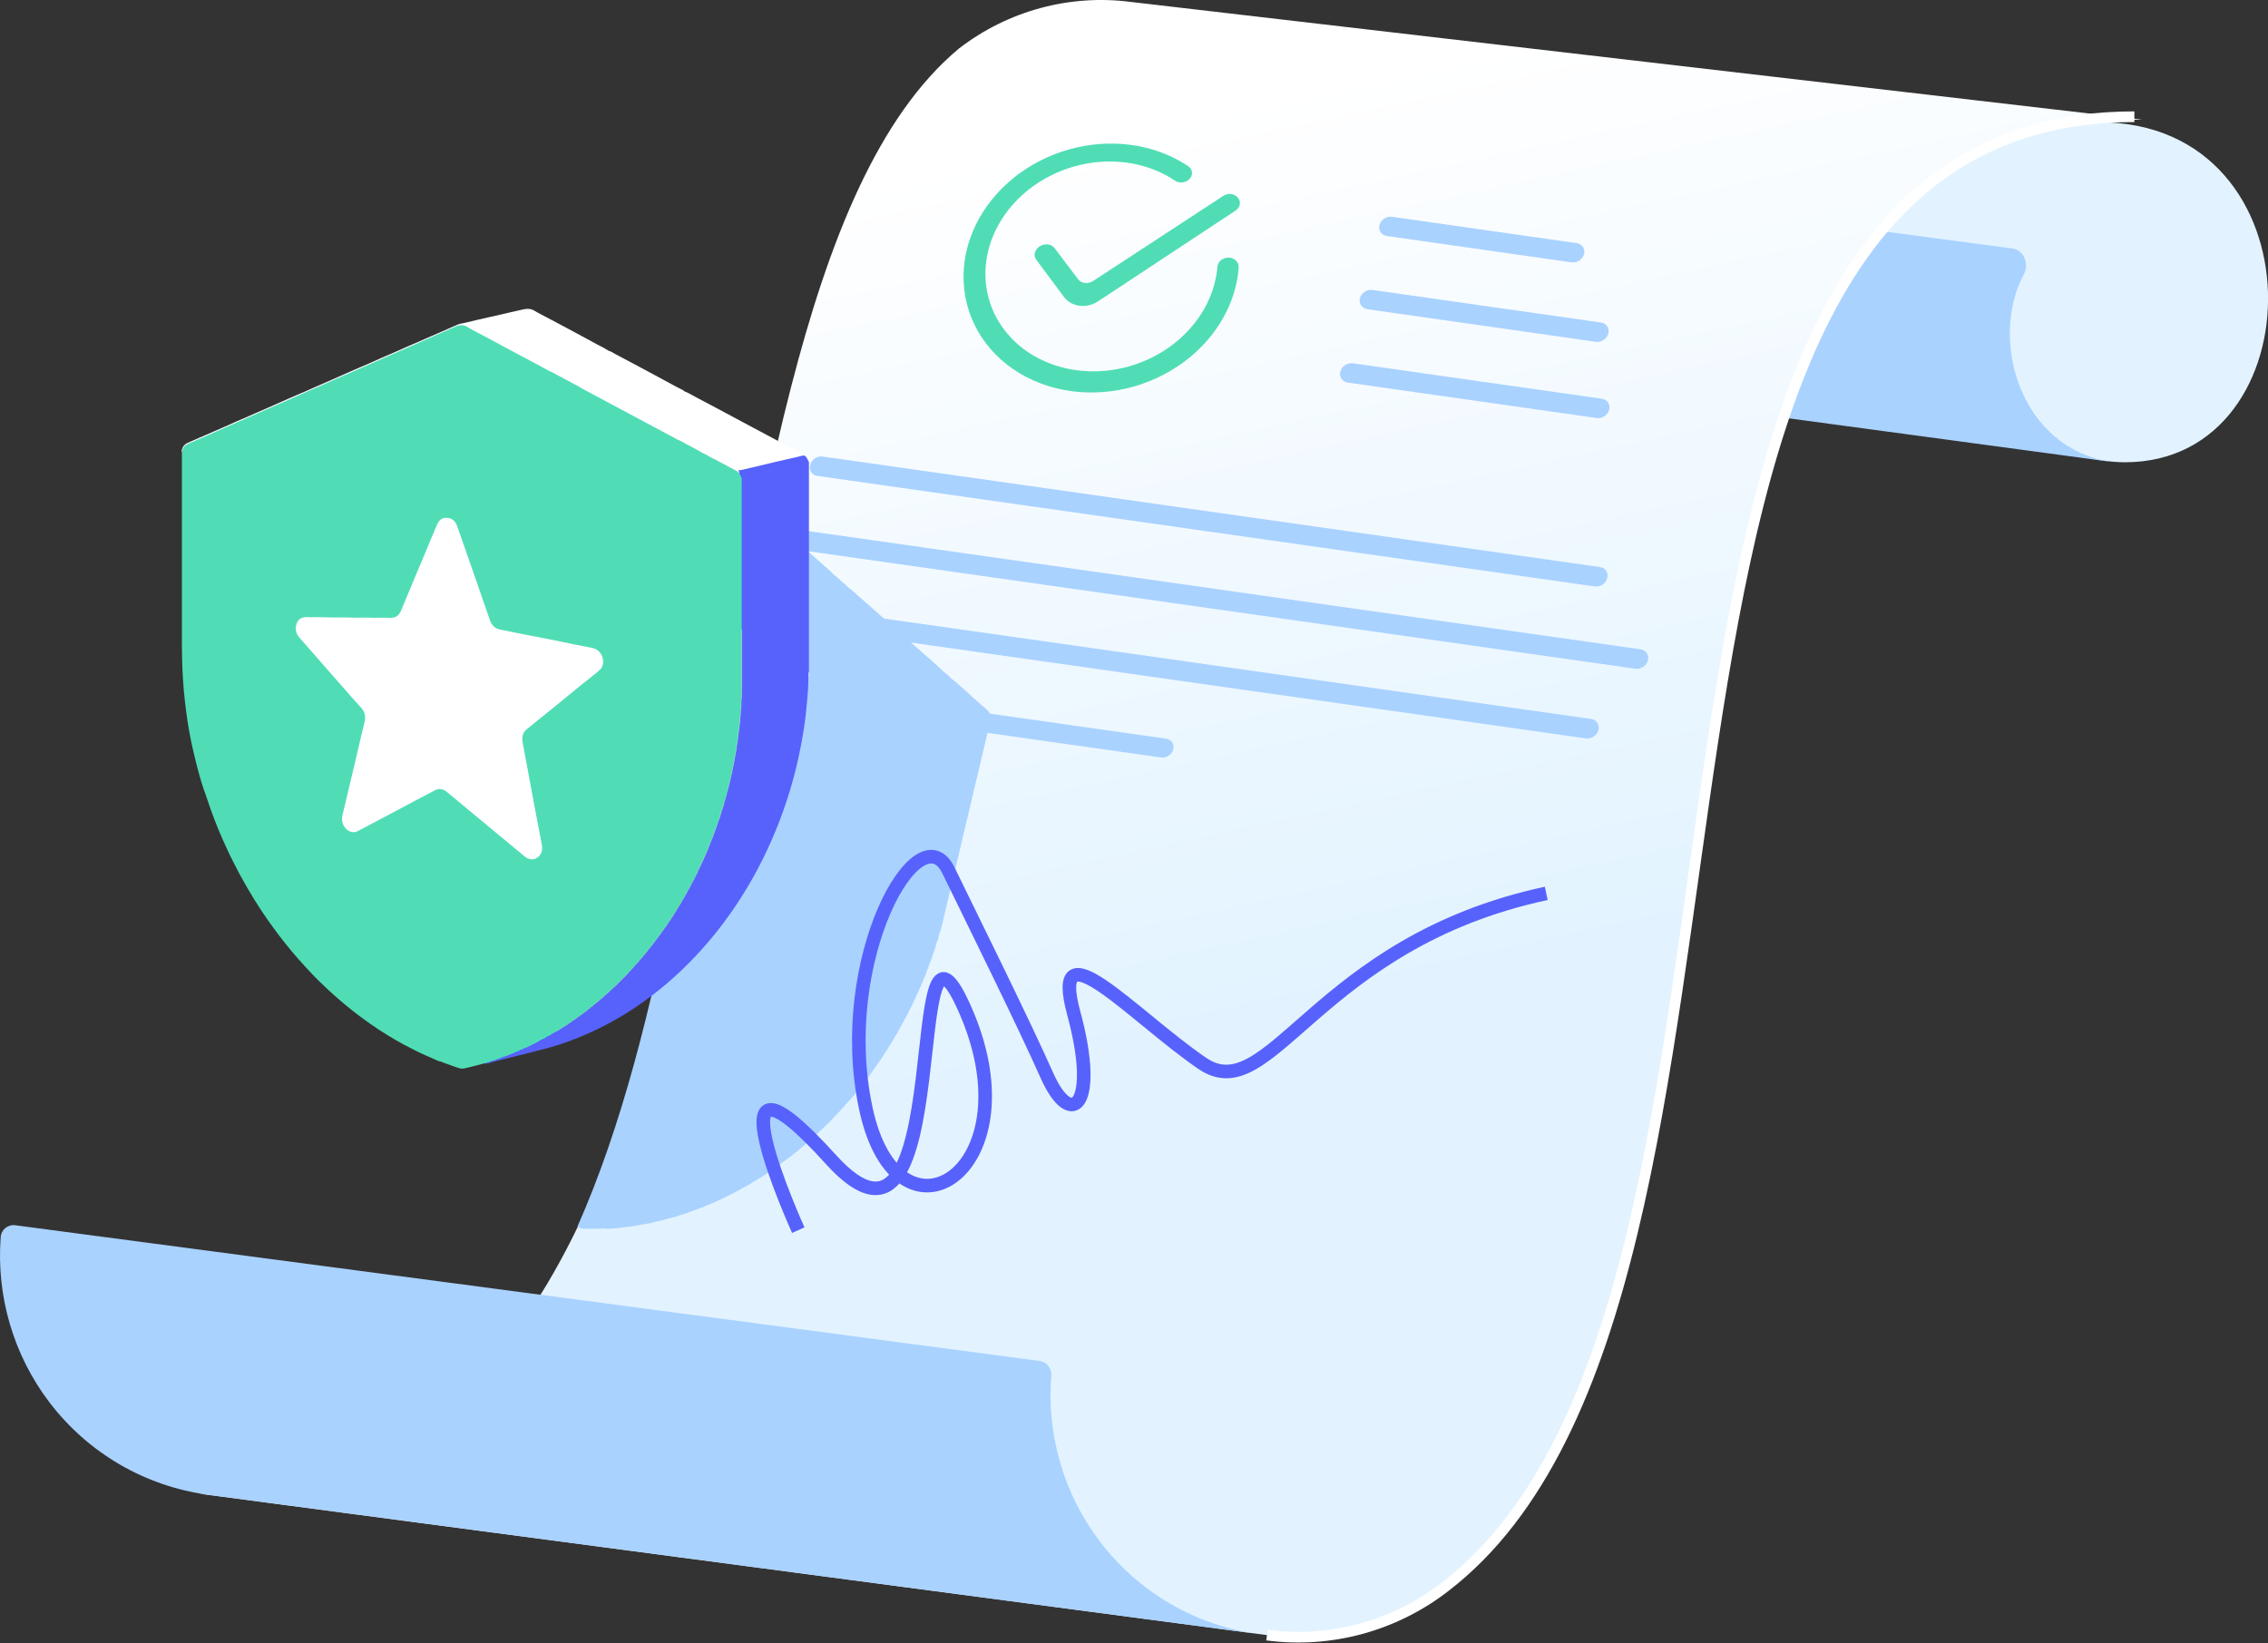 <svg width="334" height="242" viewBox="0 0 334 242" fill="none" xmlns="http://www.w3.org/2000/svg">
<rect x="0" y="0" width="334" height="242" fill="#333333" stroke="none"/>
<path d="M255.715 41.127C256.758 33.254 280.839 28.764 287.106 23.93C293.374 19.096 301.219 18 309.109 18C342.038 18 341.27 68.073 312.93 68.073C295.521 68.073 255.559 42.085 255.559 42.085L255.715 41.127V41.127Z" fill="#E2F3FF"/>
<path d="M311.101 68.035C297.457 66.155 292.882 49.975 298.05 40.387C298.836 38.928 298.075 36.826 296.433 36.607L226.896 27.354L221 55.88L311.101 68.035Z" fill="#A9D2FF"/>
<path d="M186.58 240.789C195.878 242.02 205.288 239.481 212.74 233.732C269.616 190.17 226.204 17.623 315.467 17.623L166.629 0.296C162.157 -0.297 157.611 0.003 153.252 1.178C148.892 2.353 144.803 4.381 141.219 7.145C93.602 46.9 120.381 219.971 29.389 219.971" fill="url(#paint0_linear_7257_4976)"/>
<path d="M85.254 180.725C85.488 180.87 85.739 180.946 86.004 180.952C86.489 180.964 86.973 180.956 87.458 180.948C88.015 180.939 88.572 180.921 89.129 180.907C89.246 181.014 89.382 180.934 89.509 180.946C89.582 180.943 89.654 180.933 89.727 180.945C89.762 180.947 89.798 180.946 89.833 180.94C89.9 180.919 89.967 180.912 90.036 180.921C90.071 180.921 90.105 180.918 90.139 180.911C90.204 180.887 90.273 180.895 90.34 180.897C90.374 180.896 90.408 180.894 90.442 180.889C90.492 180.884 90.542 180.875 90.593 180.882C90.643 180.891 90.693 180.902 90.744 180.903C90.778 180.9 90.811 180.895 90.845 180.888C90.894 180.876 90.944 180.868 90.991 180.85C91.055 180.831 91.121 180.826 91.187 180.822C91.221 180.82 91.254 180.817 91.287 180.811C91.357 180.802 91.427 180.801 91.497 180.796C91.533 180.792 91.57 180.786 91.605 180.777C91.714 180.751 91.825 180.741 91.937 180.729C92.022 180.716 92.107 180.704 92.194 180.7C92.226 180.698 92.259 180.694 92.291 180.687C92.338 180.68 92.385 180.676 92.433 180.673C92.464 180.672 92.496 180.671 92.527 180.666C92.543 180.663 92.559 180.661 92.574 180.658C92.637 180.644 92.699 180.633 92.762 180.622C92.811 180.615 92.86 180.611 92.909 180.608C92.943 180.606 92.977 180.604 93.01 180.599C93.027 180.596 93.044 180.594 93.061 180.59C93.112 180.581 93.164 180.571 93.215 180.559C93.267 180.551 93.319 180.545 93.371 180.54C93.406 180.539 93.441 180.536 93.476 180.531C93.493 180.527 93.51 180.525 93.527 180.521C93.578 180.511 93.628 180.5 93.678 180.486C93.727 180.474 93.776 180.463 93.826 180.45C93.908 180.433 93.991 180.428 94.074 180.422C94.108 180.419 94.141 180.415 94.174 180.407C94.241 180.392 94.307 180.379 94.374 180.364C94.442 180.349 94.51 180.336 94.578 180.32C94.7 180.288 94.826 180.273 94.952 180.265C95.176 180.241 95.391 180.153 95.621 180.165C95.696 180.162 95.768 180.147 95.837 180.12C95.886 180.102 95.935 180.084 95.984 180.067C96.016 180.058 96.048 180.049 96.079 180.037C96.125 180.024 96.172 180.014 96.219 180.004C96.25 179.998 96.281 179.992 96.311 179.984C96.342 179.977 96.373 179.971 96.403 179.963C96.434 179.957 96.466 179.95 96.496 179.941C96.527 179.935 96.558 179.928 96.589 179.92C96.621 179.913 96.652 179.906 96.683 179.897C96.714 179.89 96.745 179.884 96.776 179.875C96.807 179.868 96.837 179.862 96.868 179.852C96.898 179.845 96.928 179.838 96.958 179.83C96.988 179.823 97.017 179.816 97.046 179.806C97.088 179.793 97.132 179.784 97.175 179.775C97.204 179.77 97.232 179.764 97.26 179.754C97.303 179.744 97.348 179.737 97.391 179.728C97.422 179.723 97.453 179.717 97.482 179.709C97.531 179.699 97.58 179.69 97.628 179.676C97.662 179.667 97.696 179.656 97.728 179.642C97.942 179.565 98.166 179.522 98.388 179.47C98.425 179.462 98.462 179.452 98.499 179.44C98.554 179.426 98.61 179.412 98.665 179.396C98.703 179.386 98.739 179.374 98.775 179.359C98.956 179.287 99.145 179.246 99.338 179.224C99.415 179.213 99.489 179.19 99.559 179.157C99.689 179.086 99.827 179.041 99.972 179.012C100.006 179.003 100.04 178.992 100.073 178.978C100.152 178.943 100.232 178.911 100.315 178.887C100.38 178.868 100.446 178.853 100.512 178.836C100.545 178.827 100.577 178.817 100.609 178.803C100.672 178.778 100.736 178.755 100.8 178.735C100.865 178.715 100.931 178.699 100.997 178.682C101.03 178.673 101.062 178.662 101.094 178.649C101.157 178.623 101.221 178.601 101.286 178.581C101.318 178.571 101.35 178.559 101.381 178.545C101.443 178.519 101.507 178.495 101.571 178.474C101.603 178.464 101.635 178.453 101.665 178.438C101.741 178.404 101.818 178.374 101.898 178.352C101.961 178.333 102.026 178.318 102.09 178.302C102.123 178.293 102.154 178.283 102.185 178.269C102.247 178.244 102.311 178.223 102.375 178.203C102.407 178.192 102.439 178.181 102.47 178.167C102.533 178.14 102.597 178.117 102.662 178.095C102.695 178.085 102.727 178.073 102.758 178.057C102.789 178.043 102.82 178.027 102.849 178.009C102.923 177.965 103.003 177.937 103.085 177.913C103.118 177.903 103.151 177.891 103.182 177.877C103.247 177.85 103.313 177.828 103.379 177.806C103.413 177.796 103.446 177.784 103.479 177.769C103.545 177.742 103.612 177.719 103.679 177.695C103.713 177.683 103.747 177.67 103.779 177.653C103.872 177.602 103.967 177.555 104.069 177.524C104.103 177.513 104.136 177.501 104.168 177.486C104.232 177.459 104.297 177.434 104.363 177.412C104.395 177.401 104.428 177.389 104.459 177.374C104.49 177.359 104.52 177.343 104.549 177.325C104.621 177.282 104.699 177.251 104.779 177.228C104.811 177.218 104.842 177.207 104.873 177.192C104.903 177.177 104.933 177.162 104.961 177.144C105.034 177.101 105.112 177.073 105.192 177.05C105.225 177.039 105.257 177.028 105.287 177.012C105.318 176.998 105.349 176.982 105.378 176.964C105.439 176.932 105.502 176.907 105.567 176.884C105.6 176.873 105.633 176.861 105.664 176.846C105.696 176.832 105.727 176.816 105.757 176.798C105.772 176.79 105.787 176.782 105.802 176.773C105.832 176.756 105.862 176.739 105.891 176.721C105.951 176.688 106.014 176.663 106.079 176.641C106.112 176.63 106.144 176.618 106.175 176.603C106.207 176.589 106.238 176.574 106.268 176.557C106.299 176.54 106.33 176.524 106.359 176.505C106.433 176.46 106.513 176.427 106.596 176.4C106.629 176.389 106.662 176.377 106.694 176.361C106.727 176.346 106.759 176.331 106.79 176.312C106.806 176.303 106.822 176.295 106.837 176.285C106.869 176.268 106.901 176.25 106.931 176.229C107.024 176.17 107.124 176.125 107.229 176.092C107.264 176.08 107.299 176.066 107.333 176.05C107.366 176.033 107.4 176.015 107.431 175.995C107.557 175.916 107.681 175.836 107.824 175.791C107.86 175.778 107.895 175.765 107.928 175.748C107.963 175.733 107.997 175.716 108.03 175.697C108.046 175.687 108.063 175.679 108.079 175.669C108.113 175.65 108.146 175.631 108.177 175.609C108.325 175.521 108.467 175.42 108.631 175.361C108.666 175.348 108.702 175.334 108.736 175.317C108.77 175.302 108.804 175.285 108.836 175.266C108.852 175.256 108.868 175.248 108.884 175.238C108.917 175.221 108.949 175.203 108.98 175.184C108.996 175.174 109.012 175.166 109.028 175.156C109.06 175.138 109.092 175.12 109.123 175.1C109.3 174.997 109.466 174.873 109.659 174.796C109.694 174.783 109.727 174.77 109.76 174.753C109.793 174.738 109.824 174.722 109.854 174.703C109.869 174.694 109.884 174.686 109.899 174.676C109.928 174.659 109.958 174.642 109.986 174.623C110 174.614 110.015 174.606 110.029 174.597C110.058 174.581 110.088 174.565 110.116 174.547C110.131 174.539 110.146 174.531 110.161 174.523C110.191 174.507 110.222 174.491 110.252 174.473C110.267 174.464 110.283 174.456 110.299 174.447C110.331 174.43 110.364 174.412 110.394 174.391C111.133 173.942 111.867 173.484 112.603 173.028C112.636 173.007 112.668 172.987 112.7 172.964C112.715 172.953 112.731 172.943 112.746 172.932C112.777 172.912 112.808 172.892 112.837 172.87C112.852 172.86 112.868 172.851 112.883 172.841C112.913 172.822 112.944 172.804 112.973 172.784C112.988 172.774 113.004 172.765 113.018 172.755C113.049 172.735 113.079 172.714 113.106 172.691C113.135 172.669 113.164 172.645 113.19 172.62C113.379 172.458 113.6 172.343 113.808 172.209C113.84 172.19 113.872 172.17 113.903 172.148C113.919 172.137 113.935 172.127 113.95 172.116C113.982 172.096 114.013 172.076 114.043 172.054C114.059 172.044 114.075 172.034 114.09 172.023C114.121 172.003 114.152 171.982 114.181 171.958C114.21 171.934 114.239 171.91 114.266 171.884C114.394 171.766 114.544 171.681 114.692 171.591C114.725 171.571 114.758 171.551 114.789 171.528C114.805 171.517 114.821 171.507 114.837 171.496C114.869 171.474 114.901 171.452 114.93 171.427C114.96 171.403 114.99 171.378 115.017 171.35C115.116 171.255 115.231 171.182 115.348 171.111C115.38 171.091 115.413 171.071 115.444 171.049C115.459 171.038 115.475 171.028 115.49 171.017C115.521 170.996 115.551 170.975 115.579 170.951C115.607 170.929 115.635 170.905 115.66 170.879C115.734 170.802 115.819 170.74 115.91 170.684C115.957 170.655 116.003 170.624 116.045 170.589C116.075 170.566 116.104 170.541 116.13 170.514C116.227 170.419 116.345 170.352 116.456 170.275C116.487 170.251 116.516 170.227 116.544 170.199C116.649 170.087 116.779 170.009 116.904 169.924C116.934 169.901 116.963 169.877 116.99 169.85C117.094 169.74 117.223 169.662 117.347 169.578C117.377 169.555 117.406 169.531 117.432 169.504C117.509 169.423 117.598 169.356 117.689 169.292C117.719 169.269 117.747 169.245 117.773 169.219C117.85 169.138 117.938 169.072 118.028 169.009C118.058 168.986 118.086 168.963 118.112 168.936C118.188 168.856 118.275 168.79 118.365 168.727C118.395 168.705 118.423 168.681 118.448 168.655C118.512 168.589 118.581 168.529 118.648 168.468C118.736 168.375 118.834 168.296 118.94 168.225C118.969 168.203 118.997 168.179 119.022 168.153C119.086 168.087 119.155 168.028 119.222 167.966C119.309 167.875 119.407 167.795 119.512 167.725C119.541 167.702 119.569 167.679 119.594 167.653C119.658 167.588 119.725 167.528 119.791 167.467C119.864 167.389 119.944 167.319 120.024 167.248C120.097 167.171 120.177 167.101 120.257 167.031C120.33 166.954 120.41 166.884 120.489 166.814C120.563 166.738 120.642 166.668 120.722 166.598C120.795 166.521 120.875 166.451 120.955 166.381C121.029 166.303 121.11 166.232 121.192 166.162C121.258 166.098 121.324 166.035 121.394 165.976C121.422 165.951 121.448 165.925 121.472 165.897C121.564 165.781 121.668 165.677 121.782 165.583C121.849 165.518 121.916 165.453 121.986 165.393C122.014 165.368 122.041 165.341 122.066 165.312C122.149 165.21 122.238 165.113 122.341 165.029C122.369 165.004 122.397 164.978 122.421 164.948C122.514 164.83 122.62 164.724 122.734 164.625C122.833 164.518 122.922 164.4 123.038 164.308C123.065 164.284 123.092 164.258 123.116 164.231C123.164 164.176 123.212 164.121 123.259 164.066C123.35 163.95 123.452 163.845 123.567 163.754C123.596 163.728 123.623 163.701 123.647 163.672C123.815 163.478 123.963 163.265 124.165 163.101C124.194 163.075 124.223 163.046 124.248 163.016C124.493 162.733 124.71 162.428 124.98 162.166C125.008 162.141 125.034 162.114 125.059 162.085C125.094 162.044 125.127 162.003 125.161 161.961C125.185 161.936 125.208 161.911 125.23 161.883C125.275 161.831 125.322 161.781 125.366 161.729C125.432 161.648 125.497 161.566 125.569 161.49C125.617 161.438 125.673 161.394 125.729 161.352C125.79 161.308 125.834 161.25 125.869 161.184C125.904 161.118 125.943 161.054 125.99 160.996C126.088 160.871 126.193 160.752 126.282 160.621C126.551 160.22 126.899 159.882 127.181 159.493C127.515 159.049 127.839 158.598 128.195 158.172C128.423 157.805 128.698 157.472 128.946 157.12C129.18 156.733 129.46 156.378 129.708 156C129.8 155.829 129.925 155.681 130.035 155.523C130.272 155.13 130.514 154.74 130.784 154.368C131.119 153.85 131.425 153.314 131.736 152.781C131.791 152.69 131.84 152.596 131.898 152.507C131.993 152.349 132.089 152.192 132.188 152.036C132.229 151.966 132.265 151.893 132.297 151.818C132.372 151.677 132.438 151.532 132.524 151.397C132.556 151.346 132.588 151.294 132.615 151.241C132.7 151.101 132.763 150.949 132.852 150.813C132.926 150.686 133.006 150.563 133.071 150.431C133.158 150.26 133.24 150.086 133.344 149.924C133.54 149.611 133.657 149.257 133.844 148.939C133.889 148.845 133.93 148.75 133.984 148.661C134.005 148.626 134.024 148.59 134.04 148.552C134.081 148.46 134.129 148.371 134.178 148.284C134.242 148.157 134.283 148.019 134.359 147.898C134.417 147.786 134.468 147.672 134.532 147.564C134.605 147.41 134.66 147.248 134.746 147.099C134.802 146.959 134.86 146.82 134.935 146.688C134.974 146.609 135.003 146.526 135.037 146.445C135.158 146.254 135.192 146.023 135.314 145.833C135.405 145.592 135.534 145.369 135.628 145.13C135.901 144.586 136.063 143.994 136.339 143.451C136.44 143.095 136.63 142.77 136.712 142.406C136.852 142.099 136.928 141.766 137.078 141.463C137.122 141.374 137.153 141.281 137.178 141.185C137.336 140.72 137.48 140.25 137.656 139.791C137.702 139.701 137.732 139.605 137.758 139.507C137.851 139.192 137.869 138.855 138.048 138.567C138.241 138.104 138.231 137.579 138.481 137.133C138.607 136.794 138.663 136.435 138.757 136.088C139.434 133.233 140.107 130.377 140.787 127.523C141 126.619 141.215 125.716 141.429 124.812C142.91 118.545 144.407 112.281 145.879 106.01C145.917 105.698 145.869 105.398 145.756 105.106C145.743 105.065 145.728 105.025 145.71 104.986C145.664 104.88 145.601 104.786 145.52 104.704C145.483 104.668 145.447 104.632 145.41 104.595C145.368 104.546 145.326 104.498 145.277 104.455C145.242 104.423 145.208 104.391 145.172 104.359C145.149 104.338 145.125 104.317 145.1 104.298C145.076 104.277 145.052 104.256 145.026 104.236C145.002 104.214 144.978 104.193 144.951 104.174C144.927 104.153 144.902 104.131 144.876 104.111C144.852 104.089 144.827 104.068 144.8 104.048C144.776 104.027 144.751 104.006 144.725 103.986C144.701 103.964 144.677 103.944 144.651 103.925C144.627 103.904 144.603 103.884 144.578 103.865C144.555 103.844 144.531 103.825 144.506 103.807C144.471 103.78 144.438 103.75 144.405 103.72C144.384 103.7 144.362 103.681 144.339 103.663C144.306 103.634 144.278 103.6 144.25 103.567C144.222 103.531 144.192 103.498 144.158 103.468C144.125 103.437 144.092 103.407 144.057 103.377C144.035 103.357 144.012 103.338 143.987 103.321C143.951 103.293 143.918 103.263 143.884 103.233C143.862 103.212 143.839 103.192 143.815 103.174C143.791 103.153 143.768 103.133 143.744 103.113C143.72 103.092 143.697 103.071 143.671 103.052C143.647 103.032 143.623 103.011 143.598 102.991C143.574 102.97 143.55 102.949 143.524 102.93C143.5 102.91 143.476 102.89 143.451 102.87C143.428 102.85 143.404 102.83 143.379 102.813C143.343 102.785 143.31 102.756 143.277 102.726C143.256 102.705 143.234 102.686 143.211 102.668C143.178 102.638 143.149 102.604 143.121 102.571C143.093 102.534 143.062 102.5 143.028 102.47C142.994 102.438 142.959 102.406 142.924 102.375C142.9 102.354 142.876 102.333 142.851 102.315C142.813 102.284 142.778 102.25 142.743 102.218C142.719 102.194 142.694 102.171 142.668 102.15C142.629 102.113 142.59 102.074 142.549 102.039C142.278 101.831 142.064 101.561 141.79 101.356C141.744 101.319 141.7 101.282 141.655 101.245C141.626 101.22 141.598 101.195 141.567 101.171C141.524 101.133 141.481 101.094 141.437 101.057C141.165 100.854 140.954 100.582 140.68 100.38C140.636 100.347 140.594 100.314 140.55 100.281C140.524 100.26 140.499 100.239 140.471 100.22C140.433 100.191 140.396 100.161 140.361 100.13C140.338 100.11 140.315 100.09 140.29 100.071C140.266 100.052 140.243 100.032 140.219 100.013C140.197 99.993 140.174 99.974 140.149 99.957C140.114 99.93 140.08 99.901 140.048 99.871C140.027 99.85 140.005 99.831 139.982 99.813C139.949 99.784 139.921 99.751 139.893 99.717C139.865 99.682 139.835 99.648 139.801 99.618C139.768 99.588 139.735 99.557 139.7 99.528C139.678 99.507 139.655 99.488 139.63 99.471C139.595 99.443 139.561 99.413 139.527 99.383C139.505 99.362 139.482 99.342 139.458 99.324C139.434 99.304 139.411 99.283 139.387 99.263C139.363 99.243 139.34 99.222 139.314 99.203C139.29 99.182 139.266 99.161 139.241 99.141C139.217 99.12 139.193 99.099 139.167 99.08C139.143 99.06 139.119 99.04 139.094 99.021C139.071 99 139.047 98.981 139.022 98.963C138.986 98.936 138.953 98.906 138.92 98.876C138.899 98.856 138.877 98.836 138.854 98.818C138.821 98.788 138.792 98.754 138.764 98.72C138.736 98.684 138.705 98.65 138.67 98.619C138.636 98.587 138.601 98.554 138.565 98.523C138.541 98.501 138.517 98.48 138.491 98.461C138.453 98.429 138.417 98.394 138.381 98.361C138.356 98.336 138.331 98.312 138.304 98.29C138.264 98.251 138.224 98.21 138.181 98.173C137.355 97.421 136.503 96.696 135.668 95.953C133.624 94.135 131.573 92.325 129.522 90.515C128.309 89.444 127.103 88.365 125.886 87.298C125.858 87.27 125.83 87.243 125.799 87.218C125.757 87.184 125.716 87.151 125.673 87.119C125.647 87.098 125.621 87.077 125.593 87.059C125.555 87.03 125.52 86.999 125.484 86.968C125.461 86.947 125.438 86.926 125.413 86.908C125.389 86.887 125.366 86.866 125.341 86.847C125.317 86.826 125.293 86.805 125.268 86.786C125.244 86.765 125.22 86.744 125.194 86.724C125.17 86.703 125.146 86.682 125.121 86.663C125.096 86.643 125.073 86.623 125.048 86.603C125.025 86.583 125.001 86.564 124.976 86.546C124.941 86.52 124.908 86.491 124.877 86.461C124.856 86.441 124.836 86.421 124.813 86.404C124.793 86.384 124.773 86.364 124.753 86.344C124.753 86.345 124.728 86.311 124.727 86.312C124.711 86.288 124.693 86.266 124.673 86.245C124.654 86.223 124.632 86.203 124.608 86.186C124.574 86.158 124.541 86.128 124.507 86.099C124.485 86.079 124.462 86.058 124.437 86.04C124.414 86.02 124.391 85.999 124.366 85.98C124.343 85.959 124.319 85.938 124.293 85.919C124.269 85.898 124.245 85.877 124.219 85.857C124.195 85.836 124.171 85.815 124.145 85.796C124.121 85.776 124.097 85.755 124.072 85.736C124.049 85.716 124.025 85.696 124 85.679C123.965 85.651 123.931 85.622 123.899 85.592C123.878 85.572 123.856 85.552 123.833 85.535C123.8 85.505 123.772 85.472 123.744 85.439C123.716 85.403 123.686 85.37 123.652 85.34C123.619 85.309 123.586 85.279 123.551 85.249C123.529 85.229 123.506 85.21 123.481 85.192C123.445 85.164 123.412 85.134 123.378 85.105C123.356 85.084 123.333 85.064 123.309 85.045C123.285 85.025 123.262 85.004 123.238 84.985C123.215 84.964 123.191 84.943 123.165 84.924C123.141 84.903 123.117 84.883 123.092 84.863C123.068 84.842 123.044 84.821 123.018 84.802C122.994 84.782 122.97 84.761 122.945 84.742C122.922 84.722 122.898 84.702 122.873 84.684C122.837 84.657 122.803 84.627 122.77 84.597C122.749 84.576 122.726 84.556 122.703 84.537C122.669 84.506 122.64 84.47 122.611 84.435C122.58 84.396 122.547 84.359 122.51 84.326C122.473 84.289 122.435 84.252 122.397 84.217C122.37 84.191 122.344 84.166 122.315 84.143C122.273 84.103 122.231 84.061 122.187 84.022C121.186 83.135 120.188 82.244 119.183 81.361C116.576 79.071 113.977 76.772 111.387 74.463C111.193 74.318 110.972 74.259 110.731 74.232C110.166 74.168 109.634 74.351 109.094 74.45C102.478 110.073 98.147 151.069 85.049 180.597C85.117 180.64 85.186 180.683 85.254 180.725L85.254 180.725Z" fill="#A9D2FF"/>
<path d="M185.403 240.633C176.102 239.4 167.676 234.498 161.978 227.007C156.664 220.021 154.128 211.317 154.815 202.581C154.899 201.516 154.187 200.567 153.129 200.425C136.727 198.219 18.851 182.628 2.252 180.432C1.157 180.288 0.188 181.063 0.104 182.164C-0.56 190.869 1.977 199.538 7.273 206.5C12.972 213.991 21.398 218.892 30.698 220.125L185.403 240.633Z" fill="#A9D2FF"/>
<path d="M235.637 83.507L121.131 67.228C120.349 67.117 119.546 67.642 119.339 68.402L119.311 68.503C119.104 69.263 119.569 69.969 120.352 70.08L234.886 86.36C235.667 86.471 236.462 85.945 236.662 85.185L236.688 85.084C236.888 84.324 236.418 83.618 235.637 83.507L235.637 83.507Z" fill="#A9D2FF"/>
<path d="M241.597 95.62L118.22 78.091C117.408 77.976 116.576 78.522 116.36 79.311C116.144 80.1 116.628 80.834 117.44 80.949L240.847 98.479C241.657 98.594 242.482 98.047 242.689 97.258C242.896 96.468 242.407 95.735 241.597 95.62H241.597Z" fill="#A9D2FF"/>
<path d="M234.301 105.873L115.247 88.97C114.435 88.855 113.601 89.402 113.385 90.193C113.169 90.983 113.653 91.718 114.466 91.833L233.548 108.737C234.359 108.852 235.185 108.305 235.393 107.514C235.601 106.723 235.112 105.989 234.301 105.873Z" fill="#A9D2FF"/>
<path d="M171.729 108.781L112.117 100.323C111.333 100.212 110.528 100.741 110.319 101.505C110.111 102.269 110.577 102.978 111.362 103.089L170.987 111.548C171.771 111.659 172.572 111.129 172.777 110.365C172.982 109.602 172.512 108.892 171.729 108.781L171.729 108.781Z" fill="#A9D2FF"/>
<path d="M232.188 35.802L204.988 31.924C204.182 31.809 203.359 32.349 203.15 33.13C202.941 33.912 203.426 34.639 204.233 34.754L231.44 38.633C232.246 38.748 233.067 38.207 233.274 37.425C233.481 36.644 232.995 35.917 232.188 35.802L232.188 35.802Z" fill="#A9D2FF"/>
<path d="M235.766 47.494L202.115 42.699C201.308 42.584 200.484 43.125 200.275 43.908C200.066 44.691 200.551 45.42 201.359 45.535L235.018 50.33C235.825 50.445 236.647 49.903 236.854 49.12C237.06 48.337 236.573 47.609 235.766 47.494Z" fill="#A9D2FF"/>
<path d="M235.895 58.718L199.235 53.498C198.427 53.383 197.602 53.925 197.392 54.71C197.183 55.494 197.669 56.224 198.477 56.339L235.146 61.559C235.954 61.674 236.776 61.131 236.983 60.347C237.19 59.562 236.703 58.833 235.895 58.718Z" fill="#A9D2FF"/>
<path d="M117.56 181.152C117.56 181.152 103.227 149.571 122.366 170.746C141.504 191.919 132.439 125.834 142.369 149.238C152.299 172.642 132.12 185.153 127.488 163.142C122.856 141.129 135.359 119.318 139.673 128.173C143.987 137.028 150.588 150.327 154.187 158.398C157.786 166.467 161.827 162.861 158.142 149.258C154.458 135.655 167.001 149.742 177.062 156.597C187.124 163.453 193.82 138.802 227.711 131.56" stroke="#5762FC" stroke-width="2"/>
<path d="M157.96 57.627C154.727 57.214 151.718 56.087 149.186 54.344C146.671 52.614 144.709 50.335 143.455 47.704C142.217 45.103 141.708 42.24 141.956 39.349C142.2 36.498 143.174 33.702 144.787 31.177C146.378 28.686 148.552 26.522 151.13 24.848C153.684 23.189 156.578 22.049 159.588 21.506C162.585 20.966 165.634 21.032 168.505 21.697C170.861 22.242 173.054 23.182 174.974 24.465C175.665 24.926 175.739 25.819 175.129 26.403L175.113 26.419C174.562 26.946 173.659 27.02 173.036 26.602C170.477 24.884 167.357 23.904 164.058 23.795C160.283 23.669 156.467 24.689 153.227 26.701C149.95 28.736 147.437 31.678 146.125 35.055C144.79 38.49 144.778 42.169 146.123 45.464C147.489 48.808 150.161 51.529 153.688 53.134C157.236 54.748 161.391 55.116 165.413 54.171C169.412 53.233 172.99 51.066 175.532 48.068C177.732 45.472 179.027 42.406 179.282 39.287C179.343 38.554 180.012 37.97 180.822 37.939L180.832 37.938C181.744 37.903 182.483 38.577 182.421 39.402C182.256 41.567 181.668 43.727 180.675 45.778C179.431 48.343 177.585 50.672 175.26 52.59C172.911 54.529 170.141 55.993 167.149 56.869C164.141 57.749 161 58.01 157.96 57.627Z" fill="#50DDB6"/>
<path d="M156.712 43.758L152.609 38.255C152.146 37.635 152.368 36.755 153.101 36.284L153.118 36.273C153.857 35.799 154.838 35.918 155.307 36.539L158.761 41.113C159.239 41.746 160.229 41.87 160.967 41.387L180.161 28.837C180.85 28.387 181.81 28.507 182.301 29.105L182.312 29.119C182.799 29.713 182.644 30.556 181.96 31.007L161.704 44.38C160.032 45.483 157.789 45.203 156.712 43.758Z" fill="#50DDB6"/>
<path d="M186.582 240.789C195.88 242.02 205.291 239.481 212.742 233.732C269.618 190.17 227.361 17.188 314.32 17.188" stroke="white" stroke-width="1.572" stroke-miterlimit="10"/>
<path d="M71.398 156.572C70.859 156.714 70.322 156.86 69.781 156.997C69.312 157.117 68.842 157.236 68.368 157.336C68.108 157.392 67.847 157.375 67.585 157.289C66.79 157.025 65.998 156.753 65.217 156.45C65.04 156.382 64.87 156.284 64.671 156.288C64.039 156.01 63.407 155.731 62.774 155.454C61.64 154.957 60.537 154.398 59.448 153.812C57.788 152.917 56.188 151.922 54.639 150.846C53.393 149.98 52.184 149.066 51.014 148.101C49.866 147.155 48.755 146.168 47.681 145.138C47.224 144.7 46.76 144.268 46.324 143.81C45.47 142.915 44.624 142.014 43.81 141.082C42.55 139.639 41.364 138.139 40.234 136.594C39.251 135.251 38.324 133.871 37.446 132.456C36.701 131.255 35.994 130.032 35.319 128.79C35.009 128.221 34.736 127.633 34.428 127.064C34.09 126.442 33.797 125.799 33.496 125.16C32.599 123.255 31.784 121.314 31.076 119.331C30.739 118.389 30.427 117.438 30.102 116.492C30.074 116.409 30.037 116.329 30.004 116.247C29.424 114.521 28.98 112.757 28.556 110.988C28.168 109.367 27.846 107.731 27.601 106.085C27.307 104.114 27.084 102.133 26.951 100.14C26.802 97.907 26.787 95.674 26.787 93.44C26.788 84.586 26.787 75.732 26.787 66.878C26.787 65.93 27.073 65.548 27.948 65.169C29.757 64.386 31.559 63.589 33.363 62.797C35.114 62.029 36.866 61.265 38.617 60.497C40.448 59.693 42.278 58.887 44.11 58.086C45.902 57.303 47.696 56.522 49.487 55.737C51.264 54.957 53.041 54.174 54.818 53.394C56.811 52.52 58.804 51.647 60.798 50.773C62.616 49.976 64.434 49.178 66.255 48.387C66.764 48.166 67.243 47.86 67.813 47.791C68.053 47.762 68.282 47.768 68.504 47.865C71.557 49.514 74.616 51.151 77.681 52.779C78.862 53.406 80.039 54.042 81.218 54.675C81.269 54.702 81.32 54.733 81.37 54.762C81.403 54.778 81.435 54.797 81.466 54.816C81.512 54.841 81.557 54.869 81.602 54.895C81.645 54.919 81.686 54.948 81.725 54.978C81.762 55.006 81.798 55.034 81.838 55.057C81.865 55.069 81.892 55.084 81.918 55.099C81.957 55.121 81.996 55.142 82.037 55.161C82.066 55.172 82.094 55.186 82.121 55.2C82.15 55.213 82.178 55.227 82.206 55.242C82.236 55.254 82.264 55.269 82.292 55.284C82.321 55.297 82.349 55.312 82.377 55.327C82.406 55.339 82.434 55.354 82.462 55.369C82.49 55.382 82.517 55.397 82.545 55.411C82.573 55.423 82.6 55.438 82.626 55.453C82.666 55.474 82.706 55.496 82.746 55.514C82.775 55.526 82.801 55.539 82.828 55.553C82.868 55.574 82.908 55.596 82.947 55.618C82.987 55.64 83.024 55.665 83.059 55.694C83.094 55.72 83.129 55.746 83.168 55.767C83.195 55.778 83.22 55.792 83.245 55.807C83.284 55.829 83.323 55.85 83.364 55.868C83.393 55.88 83.42 55.893 83.447 55.907C83.476 55.92 83.504 55.935 83.532 55.949C83.562 55.961 83.59 55.976 83.618 55.991C83.647 56.005 83.676 56.02 83.704 56.034C83.733 56.047 83.762 56.061 83.789 56.076C83.818 56.09 83.845 56.105 83.873 56.119C83.901 56.131 83.927 56.145 83.954 56.16C83.993 56.181 84.033 56.202 84.073 56.222C84.1 56.232 84.125 56.247 84.149 56.264C84.173 56.279 84.196 56.297 84.217 56.316C84.217 56.315 84.25 56.343 84.25 56.342C84.274 56.356 84.297 56.372 84.322 56.386C84.348 56.398 84.373 56.412 84.397 56.427C84.434 56.449 84.473 56.469 84.513 56.487C84.542 56.498 84.569 56.512 84.596 56.526C84.625 56.539 84.653 56.553 84.681 56.568C84.71 56.58 84.739 56.595 84.767 56.61C84.796 56.623 84.824 56.638 84.853 56.653C84.882 56.665 84.91 56.68 84.938 56.695C84.966 56.709 84.994 56.724 85.022 56.738C85.05 56.751 85.078 56.765 85.105 56.78C85.147 56.803 85.189 56.824 85.232 56.843C85.263 56.855 85.293 56.869 85.323 56.884C85.373 56.905 85.421 56.927 85.469 56.951C85.505 56.968 85.538 56.988 85.572 57.009C87.003 57.766 88.425 58.538 89.852 59.3C92.266 60.588 94.679 61.876 97.087 63.174C98.071 63.704 99.066 64.213 100.044 64.754C100.094 64.781 100.142 64.811 100.191 64.84C100.222 64.855 100.252 64.873 100.282 64.891C100.325 64.916 100.368 64.941 100.412 64.964C100.442 64.976 100.47 64.991 100.499 65.006C100.541 65.028 100.582 65.052 100.623 65.075C100.664 65.097 100.702 65.124 100.738 65.153C100.773 65.179 100.809 65.205 100.847 65.227C100.875 65.239 100.9 65.253 100.925 65.268C100.964 65.29 101.004 65.311 101.044 65.329C101.073 65.341 101.101 65.354 101.128 65.369C101.157 65.382 101.185 65.396 101.213 65.41C101.242 65.422 101.271 65.437 101.299 65.452C101.328 65.466 101.356 65.481 101.384 65.495C101.413 65.508 101.441 65.522 101.469 65.537C101.497 65.551 101.524 65.566 101.552 65.58C101.58 65.592 101.607 65.606 101.633 65.621C101.673 65.643 101.713 65.664 101.754 65.683C101.782 65.694 101.808 65.708 101.835 65.722C101.875 65.743 101.915 65.765 101.954 65.787C101.994 65.808 102.031 65.834 102.066 65.862C102.101 65.888 102.136 65.915 102.175 65.936C102.202 65.947 102.227 65.961 102.252 65.976C102.291 65.998 102.33 66.018 102.37 66.037C102.398 66.048 102.425 66.061 102.452 66.075C102.48 66.088 102.506 66.102 102.534 66.115C102.562 66.127 102.589 66.142 102.616 66.156C102.658 66.178 102.701 66.199 102.744 66.218C102.776 66.231 102.806 66.245 102.836 66.26C102.886 66.282 102.935 66.303 102.984 66.326C103.298 66.459 103.566 66.675 103.878 66.81C103.929 66.836 103.98 66.865 104.031 66.891C104.065 66.907 104.099 66.925 104.133 66.943C104.185 66.969 104.237 66.995 104.29 67.02C104.604 67.156 104.875 67.37 105.186 67.51C105.235 67.534 105.281 67.563 105.328 67.59C105.358 67.604 105.387 67.621 105.416 67.638C105.458 67.662 105.5 67.686 105.543 67.708C105.573 67.72 105.601 67.734 105.628 67.75C105.67 67.771 105.711 67.794 105.752 67.817C105.792 67.839 105.83 67.866 105.866 67.894C105.901 67.921 105.936 67.947 105.975 67.969C106.002 67.98 106.028 67.994 106.053 68.009C106.092 68.031 106.131 68.052 106.172 68.071C106.201 68.082 106.228 68.096 106.256 68.11C106.284 68.123 106.312 68.137 106.34 68.151C106.37 68.164 106.398 68.178 106.426 68.194C106.455 68.207 106.483 68.222 106.512 68.236C106.541 68.249 106.569 68.264 106.597 68.279C106.625 68.292 106.652 68.307 106.679 68.321C106.707 68.333 106.734 68.348 106.761 68.363C106.8 68.384 106.84 68.406 106.881 68.424C106.909 68.436 106.936 68.449 106.963 68.463C107.003 68.484 107.042 68.506 107.082 68.528C107.121 68.55 107.158 68.575 107.193 68.603C107.228 68.63 107.263 68.656 107.302 68.677C107.329 68.688 107.355 68.702 107.38 68.717C107.418 68.739 107.458 68.76 107.498 68.778C107.527 68.79 107.554 68.803 107.582 68.817C107.611 68.83 107.638 68.845 107.667 68.859C107.696 68.871 107.725 68.886 107.753 68.901C107.783 68.915 107.811 68.93 107.84 68.945C107.871 68.958 107.899 68.973 107.928 68.988C107.958 69.002 107.987 69.017 108.016 69.032C108.046 69.045 108.075 69.06 108.103 69.075C108.133 69.089 108.161 69.104 108.189 69.118C108.218 69.131 108.246 69.146 108.274 69.162C108.316 69.184 108.357 69.207 108.398 69.231C108.455 69.261 108.507 69.299 108.56 69.336C108.603 69.364 108.647 69.39 108.692 69.417C108.789 69.478 108.872 69.555 108.942 69.647C108.969 69.681 108.992 69.717 109.014 69.754C109.191 70.012 109.308 70.292 109.342 70.605C109.357 77.046 109.345 83.487 109.349 89.927C109.349 90.855 109.348 91.784 109.35 92.712C109.346 95.646 109.35 98.58 109.349 101.514C109.338 101.874 109.367 102.236 109.322 102.595C109.182 103.087 109.312 103.595 109.232 104.09C109.124 104.412 109.184 104.744 109.166 105.071C109.164 105.173 109.157 105.273 109.133 105.372C109.067 105.859 109.035 106.349 108.989 106.838C108.987 106.937 108.978 107.035 108.956 107.131C108.88 107.461 108.883 107.803 108.817 108.134C108.822 108.507 108.712 108.867 108.695 109.237C108.552 109.829 108.531 110.442 108.39 111.034C108.355 111.289 108.281 111.536 108.248 111.791C108.173 112.004 108.193 112.237 108.119 112.45C108.105 112.537 108.096 112.625 108.076 112.711C108.034 112.856 108.009 113.005 107.987 113.154C107.937 113.318 107.921 113.489 107.885 113.656C107.848 113.775 107.825 113.899 107.794 114.02C107.748 114.155 107.74 114.299 107.707 114.437C107.679 114.534 107.653 114.631 107.635 114.73C107.628 114.771 107.618 114.81 107.606 114.849C107.573 114.948 107.556 115.05 107.534 115.152C107.425 115.505 107.392 115.876 107.274 116.226C107.21 116.408 107.171 116.596 107.125 116.782C107.092 116.925 107.043 117.064 107.001 117.204C106.945 117.358 106.918 117.52 106.869 117.675C106.854 117.734 106.835 117.791 106.816 117.848C106.763 117.999 106.732 118.156 106.692 118.311C106.678 118.391 106.66 118.47 106.637 118.547C106.576 118.722 106.519 118.897 106.463 119.073C106.427 119.173 106.402 119.276 106.369 119.377C106.189 119.967 106.015 120.559 105.808 121.141C105.631 121.565 105.486 122 105.346 122.437C105.275 122.616 105.187 122.789 105.138 122.977C104.984 123.401 104.793 123.812 104.655 124.242C104.494 124.642 104.304 125.03 104.167 125.439C103.919 125.936 103.707 126.449 103.485 126.958C103.3 127.403 103.039 127.811 102.87 128.263C102.813 128.411 102.739 128.551 102.672 128.695C102.641 128.763 102.617 128.834 102.598 128.907C102.58 128.979 102.55 129.046 102.501 129.102C102.455 129.156 102.411 129.212 102.376 129.273C102.324 129.364 102.28 129.459 102.234 129.552C102.203 129.614 102.169 129.673 102.137 129.734C102.123 129.766 102.106 129.796 102.089 129.826C102.065 129.874 102.042 129.922 102.017 129.97C102 130.004 101.98 130.036 101.959 130.067C101.757 130.384 101.616 130.731 101.443 131.063C101.425 131.098 101.404 131.132 101.382 131.165C101.223 131.371 101.129 131.612 101.01 131.84C100.993 131.874 100.973 131.906 100.951 131.938C100.859 132.053 100.785 132.179 100.723 132.312C100.69 132.377 100.656 132.442 100.621 132.506C100.604 132.538 100.585 132.569 100.563 132.599C100.472 132.715 100.413 132.851 100.341 132.978C100.253 133.1 100.174 133.228 100.111 133.364C100.094 133.399 100.074 133.431 100.052 133.462C99.971 133.566 99.907 133.682 99.849 133.801C99.832 133.834 99.812 133.866 99.791 133.897C99.736 133.972 99.685 134.05 99.635 134.129C99.546 134.247 99.469 134.372 99.406 134.506C99.39 134.539 99.37 134.571 99.349 134.601C99.294 134.675 99.244 134.751 99.195 134.829C99.132 134.916 99.069 135.003 99.015 135.096C98.953 135.183 98.891 135.269 98.838 135.361C98.776 135.448 98.715 135.534 98.662 135.625C98.6 135.712 98.539 135.798 98.485 135.89C98.424 135.976 98.362 136.063 98.309 136.155C98.248 136.242 98.186 136.329 98.132 136.422C98.083 136.497 98.031 136.57 97.984 136.648C97.966 136.679 97.944 136.708 97.921 136.737C97.835 136.83 97.758 136.929 97.694 137.039C97.643 137.114 97.59 137.188 97.543 137.266C97.524 137.298 97.503 137.327 97.48 137.355C97.393 137.448 97.316 137.549 97.252 137.659C97.2 137.734 97.147 137.809 97.1 137.887C97.082 137.919 97.06 137.948 97.036 137.977C96.963 138.059 96.893 138.143 96.838 138.238C96.819 138.27 96.797 138.3 96.773 138.329C96.7 138.411 96.63 138.496 96.573 138.591C96.554 138.623 96.532 138.653 96.509 138.682C96.435 138.766 96.364 138.851 96.307 138.948C96.288 138.98 96.265 139.01 96.241 139.039C96.14 139.15 96.033 139.255 95.957 139.386C95.937 139.419 95.915 139.449 95.89 139.479C95.788 139.59 95.68 139.696 95.603 139.829C95.583 139.862 95.56 139.893 95.535 139.923C95.445 140.024 95.346 140.116 95.274 140.231C95.254 140.263 95.232 140.294 95.208 140.323C95.175 140.367 95.137 140.408 95.099 140.447C95.023 140.522 94.954 140.603 94.9 140.695C94.882 140.726 94.861 140.755 94.838 140.784C94.816 140.813 94.792 140.841 94.767 140.868C94.755 140.882 94.742 140.895 94.729 140.909C94.704 140.938 94.677 140.965 94.65 140.992C94.552 141.088 94.457 141.185 94.384 141.301C94.364 141.334 94.34 141.365 94.316 141.396C94.293 141.427 94.268 141.456 94.242 141.484C94.229 141.499 94.215 141.512 94.203 141.527C94.177 141.556 94.15 141.583 94.122 141.61C94 141.732 93.873 141.85 93.775 141.994C93.755 142.026 93.733 142.056 93.71 142.085C93.687 142.115 93.662 142.143 93.636 142.17C93.624 142.184 93.611 142.197 93.599 142.211C93.574 142.239 93.548 142.266 93.522 142.293C93.51 142.307 93.496 142.32 93.484 142.334C93.459 142.363 93.432 142.389 93.405 142.416C93.234 142.594 93.045 142.757 92.898 142.958C92.879 142.989 92.856 143.018 92.834 143.047C92.812 143.076 92.788 143.102 92.763 143.129C92.751 143.142 92.738 143.154 92.726 143.167C92.702 143.194 92.676 143.219 92.651 143.244C92.639 143.257 92.626 143.27 92.614 143.283C92.59 143.311 92.564 143.337 92.539 143.364C92.527 143.378 92.514 143.391 92.501 143.405C92.476 143.435 92.449 143.462 92.422 143.49C91.811 144.104 91.202 144.718 90.587 145.326C90.562 145.353 90.534 145.378 90.507 145.403C90.494 145.415 90.48 145.427 90.467 145.439C90.443 145.463 90.416 145.485 90.39 145.508C90.378 145.52 90.365 145.531 90.352 145.542C90.329 145.566 90.304 145.588 90.279 145.611C90.267 145.623 90.255 145.634 90.243 145.646C90.22 145.671 90.195 145.694 90.171 145.718C90.159 145.731 90.146 145.742 90.134 145.755C90.109 145.78 90.082 145.803 90.054 145.825C90.025 145.848 89.996 145.869 89.966 145.89C89.795 146.009 89.662 146.168 89.513 146.309C89.488 146.336 89.461 146.361 89.434 146.386C89.421 146.399 89.407 146.411 89.394 146.424C89.368 146.45 89.34 146.474 89.313 146.499C89.3 146.512 89.285 146.524 89.272 146.537C89.245 146.563 89.217 146.587 89.187 146.61C89.157 146.634 89.126 146.656 89.095 146.677C88.949 146.773 88.834 146.903 88.711 147.023C88.685 147.052 88.657 147.078 88.629 147.104C88.615 147.117 88.601 147.129 88.587 147.142C88.56 147.169 88.531 147.193 88.501 147.216C88.472 147.24 88.441 147.261 88.409 147.281C88.281 147.358 88.178 147.465 88.074 147.57C88.048 147.598 88.02 147.622 87.991 147.646C87.962 147.67 87.931 147.692 87.9 147.712C87.805 147.768 87.718 147.835 87.641 147.914C87.617 147.941 87.59 147.965 87.563 147.99C87.55 148.003 87.536 148.015 87.523 148.027C87.498 148.052 87.47 148.075 87.441 148.097C87.414 148.119 87.384 148.139 87.354 148.158C87.28 148.203 87.21 148.254 87.148 148.314C87.124 148.34 87.098 148.363 87.072 148.385C87.047 148.41 87.019 148.431 86.992 148.452C86.965 148.474 86.936 148.493 86.907 148.511C86.849 148.547 86.793 148.586 86.743 148.632C86.719 148.657 86.693 148.68 86.668 148.703C86.656 148.715 86.642 148.727 86.63 148.739C86.605 148.763 86.578 148.785 86.55 148.806C86.523 148.828 86.495 148.847 86.465 148.866C86.407 148.903 86.351 148.942 86.3 148.988C86.275 149.012 86.249 149.034 86.222 149.055C86.196 149.077 86.167 149.096 86.138 149.113C86.066 149.154 85.996 149.2 85.935 149.258C85.912 149.282 85.886 149.304 85.86 149.325C85.834 149.347 85.806 149.365 85.777 149.382C85.704 149.423 85.636 149.471 85.576 149.529C85.552 149.554 85.526 149.576 85.5 149.598C85.473 149.62 85.444 149.639 85.415 149.657C85.356 149.694 85.298 149.733 85.242 149.775C85.215 149.797 85.185 149.816 85.155 149.834C85.062 149.887 84.981 149.956 84.902 150.027C84.875 150.05 84.845 150.071 84.815 150.09C84.755 150.129 84.695 150.167 84.637 150.209C84.609 150.231 84.579 150.25 84.549 150.268C84.489 150.304 84.43 150.341 84.374 150.382C84.346 150.403 84.317 150.422 84.287 150.439C84.213 150.481 84.142 150.528 84.08 150.587C84.055 150.611 84.029 150.634 84.002 150.655C83.975 150.677 83.947 150.696 83.917 150.714C83.859 150.75 83.802 150.787 83.748 150.828C83.721 150.849 83.692 150.868 83.663 150.885C83.606 150.919 83.548 150.955 83.494 150.994C83.467 151.014 83.438 151.031 83.409 151.047C83.35 151.078 83.291 151.107 83.233 151.14C83.161 151.18 83.092 151.227 83.027 151.278C83 151.299 82.972 151.317 82.943 151.335C82.886 151.37 82.829 151.407 82.775 151.447C82.748 151.468 82.719 151.487 82.69 151.504C82.632 151.539 82.575 151.575 82.519 151.614C82.492 151.635 82.462 151.653 82.433 151.669C82.373 151.701 82.312 151.731 82.253 151.766C82.195 151.801 82.138 151.838 82.083 151.877C82.055 151.897 82.026 151.915 81.996 151.931C81.936 151.963 81.875 151.992 81.816 152.026C81.741 152.068 81.671 152.118 81.602 152.17C81.573 152.191 81.543 152.21 81.511 152.227C81.377 152.288 81.253 152.364 81.144 152.463C81.083 152.512 81.016 152.551 80.944 152.579C80.761 152.645 80.586 152.728 80.427 152.841C80.396 152.864 80.363 152.884 80.329 152.902C80.279 152.93 80.227 152.956 80.177 152.983C80.144 153.004 80.11 153.021 80.076 153.038C79.872 153.139 79.664 153.233 79.474 153.358C79.445 153.379 79.415 153.397 79.384 153.414C79.341 153.438 79.295 153.458 79.25 153.479C79.223 153.494 79.194 153.507 79.166 153.519C79.125 153.537 79.084 153.554 79.044 153.575C79.019 153.591 78.993 153.603 78.966 153.614C78.926 153.633 78.886 153.652 78.847 153.674C78.822 153.69 78.795 153.704 78.767 153.718C78.74 153.733 78.713 153.747 78.685 153.761C78.657 153.777 78.629 153.79 78.601 153.804C78.573 153.819 78.544 153.833 78.515 153.847C78.487 153.863 78.458 153.877 78.429 153.89C78.401 153.906 78.372 153.919 78.344 153.933C78.316 153.948 78.287 153.962 78.258 153.975C78.231 153.99 78.202 154.003 78.174 154.017C78.146 154.032 78.117 154.045 78.088 154.057C78.045 154.078 78.002 154.098 77.96 154.122C77.932 154.14 77.903 154.157 77.874 154.173C77.83 154.201 77.787 154.23 77.744 154.259C77.682 154.301 77.616 154.332 77.544 154.352C77.317 154.393 77.128 154.529 76.915 154.604C76.795 154.641 76.676 154.684 76.564 154.744C76.502 154.775 76.438 154.803 76.376 154.833C76.315 154.863 76.253 154.891 76.192 154.921C76.162 154.936 76.13 154.948 76.098 154.959C76.018 154.984 75.938 155.008 75.862 155.044C75.817 155.067 75.772 155.09 75.727 155.113C75.682 155.137 75.635 155.16 75.588 155.182C75.573 155.189 75.556 155.196 75.54 155.203C75.508 155.216 75.474 155.227 75.441 155.236C75.391 155.253 75.341 155.27 75.293 155.291C75.246 155.313 75.198 155.335 75.151 155.356C75.135 155.363 75.119 155.37 75.103 155.377C75.072 155.389 75.039 155.399 75.006 155.408C74.96 155.423 74.913 155.438 74.867 155.456C74.808 155.481 74.75 155.507 74.692 155.534C74.678 155.541 74.663 155.547 74.649 155.553C74.619 155.565 74.589 155.574 74.558 155.582C74.513 155.595 74.468 155.61 74.424 155.628C74.394 155.642 74.363 155.653 74.332 155.664C74.248 155.687 74.168 155.719 74.088 155.751C73.983 155.788 73.877 155.824 73.777 155.874C73.745 155.891 73.71 155.905 73.676 155.917C73.61 155.939 73.541 155.956 73.475 155.98C73.445 155.994 73.412 156.004 73.38 156.014C73.317 156.033 73.254 156.053 73.196 156.087C73.154 156.115 73.107 156.134 73.062 156.157C73.032 156.172 73 156.185 72.968 156.195C72.918 156.205 72.867 156.207 72.816 156.21C72.765 156.215 72.718 156.235 72.671 156.251C72.639 156.264 72.606 156.274 72.573 156.283C72.507 156.297 72.439 156.304 72.381 156.343C72.349 156.357 72.317 156.368 72.284 156.376C72.214 156.383 72.15 156.406 72.09 156.441C72.057 156.455 72.023 156.465 71.988 156.47C71.914 156.476 71.846 156.502 71.776 156.522C71.65 156.539 71.536 156.649 71.397 156.572L71.398 156.572Z" fill="#50DDB6"/>
<path d="M119.052 98.999C119.077 99 119.102 98.999 119.127 98.996V99.704L119.091 99.71L119.054 99.707C118.859 99.472 118.861 99.236 119.052 98.999Z" fill="#E3E4E4"/>
<path d="M65.748 76.262C66.478 76.244 67.034 76.693 67.28 77.368C67.51 77.996 67.733 78.627 67.954 79.26C68.758 81.565 69.564 83.88 70.372 86.204C70.96 87.894 71.55 89.588 72.138 91.29C72.264 91.654 72.436 91.986 72.724 92.252C72.969 92.478 73.247 92.631 73.575 92.696C74.753 92.93 75.933 93.177 77.119 93.411C78.256 93.635 79.4 93.839 80.543 94.068C81.906 94.341 83.271 94.634 84.644 94.912C85.478 95.082 86.314 95.248 87.155 95.398C88.222 95.588 88.814 96.474 88.824 97.43C88.83 97.954 88.617 98.426 88.2 98.769C87.782 99.114 87.363 99.458 86.941 99.796C86.477 100.168 86.004 100.529 85.543 100.904C84.609 101.664 83.685 102.431 82.755 103.188C81.703 104.046 80.649 104.896 79.599 105.747C78.937 106.283 78.273 106.816 77.616 107.354C77.48 107.465 77.344 107.586 77.241 107.728C76.993 108.068 76.899 108.46 76.928 108.898C76.962 109.431 77.087 109.952 77.182 110.476C77.629 112.944 78.093 115.418 78.558 117.899C78.939 119.93 79.33 121.965 79.717 124.006C79.755 124.209 79.796 124.412 79.822 124.616C79.925 125.399 79.561 126.178 78.811 126.454C78.355 126.622 77.921 126.552 77.496 126.286C77.353 126.195 77.22 126.083 77.088 125.974C75.481 124.642 73.883 123.314 72.292 121.996C71.141 121.041 69.993 120.091 68.85 119.144C67.839 118.306 66.829 117.476 65.83 116.637C65.264 116.161 64.679 116.061 64.061 116.376C63.449 116.688 62.843 117.009 62.238 117.329C60.714 118.138 59.197 118.947 57.683 119.749C56.131 120.572 54.583 121.39 53.04 122.205C52.892 122.283 52.738 122.35 52.59 122.427C52.044 122.71 51.294 122.495 50.837 121.911C50.411 121.368 50.27 120.75 50.421 120.092C50.594 119.345 50.778 118.601 50.956 117.856C51.299 116.416 51.643 114.977 51.983 113.537C52.419 111.691 52.85 109.843 53.285 107.997C53.413 107.456 53.547 106.916 53.678 106.375C53.694 106.307 53.714 106.24 53.726 106.172C53.856 105.433 53.69 104.772 53.174 104.205C52.807 103.801 52.432 103.405 52.073 102.995C49.419 99.97 46.794 96.972 44.192 94.004C44.034 93.824 43.88 93.642 43.772 93.424C43.511 92.9 43.494 92.356 43.685 91.826C43.869 91.312 44.233 90.991 44.771 90.913C44.884 90.897 44.998 90.863 45.111 90.872C45.984 90.94 46.857 90.859 47.734 90.898C48.83 90.946 49.928 90.917 51.03 90.931C51.765 90.941 52.505 90.982 53.242 90.954C54.035 90.923 54.829 90.997 55.622 90.97C56.233 90.948 56.843 90.963 57.455 90.985C58.228 91.014 58.752 90.663 59.05 89.944C59.462 88.952 59.873 87.96 60.289 86.968C61.033 85.192 61.781 83.417 62.526 81.638C63.103 80.26 63.676 78.878 64.255 77.498C64.329 77.322 64.408 77.146 64.504 76.981C64.788 76.491 65.194 76.21 65.748 76.262L65.748 76.262Z" fill="white"/>
<path d="M109.232 92.722C109.261 92.722 109.289 92.72 109.318 92.719C109.321 92.821 109.328 92.924 109.328 93.026C109.325 95.784 109.322 98.541 109.318 101.298C109.318 101.386 109.312 101.474 109.308 101.562C109.283 101.603 109.255 101.604 109.226 101.565C109.225 100.803 109.223 100.04 109.223 99.278C109.223 97.254 109.223 95.23 109.223 93.206C109.223 93.045 109.229 92.884 109.232 92.722Z" fill="#BAE3D7"/>
<path d="M92.502 143.384C92.47 143.432 92.446 143.487 92.406 143.527C91.812 144.124 91.217 144.719 90.62 145.313C90.58 145.353 90.525 145.377 90.477 145.408C90.459 145.389 90.453 145.37 90.459 145.351C90.465 145.332 90.472 145.322 90.478 145.322C90.544 145.246 90.606 145.165 90.677 145.094C91.168 144.599 91.661 144.106 92.156 143.614C92.238 143.533 92.329 143.461 92.415 143.384C92.444 143.36 92.473 143.358 92.502 143.384Z" fill="#B6C3C1"/>
<path d="M106.309 119.524C106.323 119.674 106.256 119.807 106.207 119.939C106.064 120.328 105.983 120.739 105.788 121.109C105.756 121.149 105.725 121.146 105.695 121.105C105.851 120.618 106.002 120.129 106.164 119.644C106.2 119.536 106.202 119.409 106.301 119.326C106.358 119.39 106.356 119.456 106.309 119.524Z" fill="#AEDBD1"/>
<path d="M108.655 109.331C108.577 109.862 108.501 110.393 108.42 110.923C108.41 110.992 108.371 111.057 108.346 111.123C108.308 111.102 108.283 111.07 108.271 111.028C108.323 110.713 108.368 110.397 108.427 110.084C108.48 109.801 108.471 109.506 108.595 109.238C108.633 109.258 108.654 109.288 108.655 109.331L108.655 109.331Z" fill="#BBD4CE"/>
<path d="M104.1 125.533C103.923 126.015 103.723 126.488 103.481 126.941C103.449 126.982 103.419 126.981 103.389 126.939C103.6 126.422 103.792 125.895 104.084 125.414C104.135 125.448 104.14 125.487 104.1 125.533L104.1 125.533Z" fill="#B6D1CB"/>
<path d="M103.389 126.94C103.42 126.94 103.451 126.941 103.481 126.941C103.319 127.403 103.082 127.83 102.861 128.265C102.832 128.307 102.801 128.308 102.77 128.268C102.927 127.802 103.177 127.38 103.389 126.939L103.389 126.94Z" fill="#B6D0CA"/>
<path d="M105.695 121.104C105.726 121.105 105.757 121.106 105.788 121.107C105.698 121.568 105.499 121.992 105.332 122.427C105.303 122.471 105.273 122.469 105.242 122.429C105.393 121.987 105.544 121.545 105.695 121.104Z" fill="#B5D8D0"/>
<path d="M104.099 125.532C104.094 125.493 104.089 125.453 104.084 125.414C104.121 125.12 104.286 124.873 104.381 124.6C104.428 124.463 104.492 124.333 104.549 124.199C104.581 124.165 104.612 124.165 104.642 124.201C104.64 124.353 104.568 124.482 104.508 124.616C104.373 124.922 104.236 125.227 104.099 125.532Z" fill="#BACDC9"/>
<path d="M104.642 124.202C104.611 124.202 104.58 124.201 104.549 124.2C104.702 123.779 104.852 123.357 105.055 122.956C105.086 122.918 105.116 122.917 105.143 122.961C104.997 123.383 104.847 123.804 104.642 124.202Z" fill="#B3D1CA"/>
<path d="M109.054 105.727C109.061 106.11 109.039 106.49 108.952 106.865C108.926 106.906 108.9 106.904 108.873 106.866C108.866 106.675 108.879 106.487 108.917 106.297C108.955 106.113 108.945 105.918 108.959 105.728C108.968 105.599 108.938 105.461 109.041 105.352C109.117 105.474 109.101 105.6 109.054 105.727L109.054 105.727Z" fill="#C3DAD4"/>
<path d="M107.541 115.089C107.466 115.548 107.366 116 107.197 116.435C107.136 116.37 107.138 116.301 107.185 116.23C107.251 115.845 107.318 115.46 107.456 115.092C107.483 115.051 107.512 115.05 107.542 115.089H107.541Z" fill="#BECDC9"/>
<path d="M101.976 129.945C101.899 130.319 101.658 130.616 101.505 130.955C101.476 131.019 101.433 131.079 101.355 131.098C101.451 130.701 101.687 130.371 101.872 130.016C101.889 129.983 101.94 129.969 101.976 129.945Z" fill="#B6D1CB"/>
<path d="M109.226 101.562C109.254 101.561 109.281 101.56 109.308 101.559C109.307 101.967 109.306 102.376 109.304 102.785C109.303 102.887 109.304 102.991 109.231 103.076C109.148 102.925 109.164 102.772 109.221 102.618C109.223 102.266 109.225 101.914 109.226 101.562L109.226 101.562Z" fill="#C7CDCC"/>
<path d="M109.224 102.619C109.228 102.771 109.231 102.924 109.234 103.076C109.24 103.427 109.247 103.777 109.205 104.126C109.179 104.152 109.154 104.15 109.129 104.125C109.134 103.732 109.138 103.34 109.145 102.947C109.147 102.833 109.128 102.712 109.224 102.619Z" fill="#C3D8D2"/>
<path d="M108.943 107.131C108.885 107.456 108.921 107.794 108.802 108.11C108.769 108.148 108.738 108.147 108.709 108.105C108.738 107.818 108.764 107.529 108.797 107.242C108.802 107.202 108.837 107.166 108.857 107.129C108.887 107.089 108.916 107.09 108.943 107.131Z" fill="#ADCFC6"/>
<path d="M108.704 108.107C108.735 108.109 108.766 108.11 108.797 108.112C108.799 108.525 108.717 108.928 108.652 109.334C108.632 109.303 108.612 109.272 108.592 109.241C108.564 108.856 108.698 108.488 108.704 108.107Z" fill="#BED4CE"/>
<path d="M93.471 142.325C93.281 142.601 93.057 142.845 92.78 143.037C92.775 142.959 92.805 142.894 92.858 142.841C93.034 142.667 93.211 142.495 93.388 142.323C93.416 142.297 93.444 142.299 93.471 142.325V142.325Z" fill="#AFCEC8"/>
<path d="M109.124 104.127C109.15 104.127 109.175 104.128 109.201 104.129C109.177 104.452 109.154 104.775 109.131 105.099C109.105 105.14 109.076 105.142 109.045 105.104C109.047 104.859 109.048 104.613 109.051 104.368C109.052 104.281 109.058 104.195 109.125 104.127L109.124 104.127Z" fill="#B6D8CF"/>
<path d="M101.36 131.096C101.263 131.439 101.13 131.679 100.916 131.894C100.997 131.591 101.115 131.307 101.36 131.096Z" fill="#B7D2CC"/>
<path d="M90.041 145.774C89.879 146.022 89.664 146.217 89.417 146.379C89.399 146.36 89.393 146.342 89.399 146.322C89.404 146.304 89.41 146.294 89.416 146.294C89.559 146.147 89.701 146 89.845 145.854C89.898 145.801 89.963 145.769 90.041 145.774Z" fill="#B0CAC5"/>
<path d="M108.273 111.031C108.298 111.063 108.323 111.094 108.348 111.126C108.375 111.395 108.258 111.643 108.234 111.904C108.16 111.914 108.11 111.905 108.157 111.813C108.134 111.543 108.25 111.294 108.273 111.031Z" fill="#BCD5CF"/>
<path d="M89.158 146.572C89.028 146.794 88.838 146.952 88.623 147.085C88.604 147.067 88.598 147.048 88.604 147.03C88.609 147.012 88.615 147.002 88.621 147.002C88.776 146.829 88.901 146.619 89.158 146.572Z" fill="#B0CAC5"/>
<path d="M108.157 111.811C108.183 111.841 108.208 111.871 108.234 111.902C108.179 112.113 108.209 112.344 108.085 112.539C108.046 112.52 108.021 112.489 108.01 112.446C108.032 112.31 108.057 112.175 108.074 112.038C108.085 111.955 108.093 111.873 108.157 111.811Z" fill="#AFD0C8"/>
<path d="M94.179 141.526C94.047 141.741 93.889 141.932 93.666 142.061C93.71 141.802 93.925 141.68 94.097 141.524C94.125 141.5 94.152 141.499 94.179 141.526Z" fill="#B1CBC6"/>
<path d="M94.709 140.909C94.603 141.093 94.471 141.252 94.281 141.357C94.305 141.137 94.474 141.03 94.624 140.908C94.653 140.881 94.681 140.883 94.709 140.909Z" fill="#B3CAC5"/>
<path d="M88.451 147.188C88.345 147.375 88.188 147.509 88.003 147.612C87.985 147.594 87.979 147.576 87.985 147.557C87.99 147.539 87.996 147.529 88.002 147.529C88.126 147.381 88.233 147.212 88.451 147.188Z" fill="#B1C7C3"/>
<path d="M106.995 117.294C106.928 117.44 106.966 117.621 106.846 117.75C106.807 117.732 106.781 117.701 106.768 117.66C106.843 117.516 106.798 117.332 106.919 117.203C106.958 117.222 106.983 117.252 106.995 117.294Z" fill="#AACCC3"/>
<path d="M107.879 113.673C107.846 113.862 107.831 114.055 107.729 114.225C107.663 114.159 107.668 114.088 107.714 114.014C107.718 113.894 107.694 113.767 107.79 113.667C107.823 113.63 107.852 113.632 107.879 113.674L107.879 113.673Z" fill="#B6CCC6"/>
<path d="M107.884 113.675C107.854 113.673 107.825 113.671 107.795 113.668C107.81 113.49 107.8 113.307 107.896 113.145C107.926 113.105 107.955 113.105 107.985 113.144C107.999 113.33 107.901 113.495 107.884 113.675Z" fill="#B7CDC8"/>
<path d="M106.82 117.916C106.752 118.062 106.789 118.242 106.669 118.371C106.631 118.353 106.605 118.323 106.592 118.282C106.668 118.139 106.62 117.955 106.744 117.828C106.783 117.846 106.808 117.875 106.82 117.916Z" fill="#AACBC3"/>
<path d="M96.231 138.967C96.194 139.181 96.055 139.313 95.875 139.413C95.908 139.196 96.051 139.067 96.231 138.967Z" fill="#B5CCC8"/>
<path d="M95.875 139.408C95.837 139.621 95.701 139.755 95.519 139.854C95.556 139.64 95.694 139.507 95.875 139.408Z" fill="#B3CEC9"/>
<path d="M95.523 139.85C95.487 140.065 95.346 140.196 95.166 140.295C95.201 140.079 95.344 139.95 95.523 139.85Z" fill="#B4CFCA"/>
<path d="M105.143 122.962C105.113 122.961 105.084 122.96 105.055 122.957C105.063 122.763 105.16 122.6 105.241 122.431C105.271 122.431 105.301 122.43 105.331 122.43C105.316 122.624 105.192 122.78 105.143 122.962Z" fill="#BAD3CD"/>
<path d="M102.771 128.269C102.801 128.268 102.832 128.267 102.862 128.266C102.818 128.466 102.732 128.646 102.597 128.802C102.572 128.779 102.562 128.755 102.568 128.729C102.574 128.703 102.58 128.69 102.588 128.69C102.608 128.532 102.699 128.405 102.771 128.269Z" fill="#BBC4C1"/>
<path d="M100.563 132.512C100.542 132.722 100.428 132.887 100.297 133.043C100.271 133.02 100.262 132.996 100.267 132.971C100.273 132.945 100.28 132.932 100.287 132.932C100.344 132.769 100.382 132.593 100.563 132.512Z" fill="#B5CAC5"/>
<path d="M97.91 136.668C97.899 136.863 97.753 136.977 97.643 137.112C97.616 137.09 97.607 137.068 97.613 137.044C97.62 137.019 97.628 137.007 97.636 137.007C97.673 136.851 97.758 136.732 97.91 136.668Z" fill="#B4CAC6"/>
<path d="M100.915 131.891C100.915 132.067 100.802 132.193 100.72 132.332C100.689 132.366 100.658 132.366 100.629 132.33C100.687 132.16 100.732 131.98 100.915 131.891Z" fill="#B7D2CD"/>
<path d="M107.186 116.232C107.191 116.301 107.195 116.369 107.199 116.438C107.207 116.559 107.171 116.668 107.109 116.77C107.081 116.811 107.051 116.813 107.02 116.774C107.064 116.59 107.075 116.396 107.186 116.232Z" fill="#ACD8CE"/>
<path d="M87.92 147.631C87.844 147.79 87.715 147.894 87.56 147.971C87.541 147.952 87.535 147.934 87.541 147.916C87.548 147.897 87.554 147.888 87.56 147.888C87.651 147.761 87.743 147.637 87.92 147.631L87.92 147.631Z" fill="#B0CAC6"/>
<path d="M100.288 132.932C100.291 132.969 100.294 133.005 100.297 133.042C100.224 133.172 100.196 133.337 100.031 133.399C100.046 133.204 100.144 133.055 100.288 132.932Z" fill="#B7D1CC"/>
<path d="M102.395 129.236C102.34 129.4 102.274 129.558 102.152 129.686C102.128 129.663 102.119 129.64 102.125 129.615C102.131 129.59 102.137 129.578 102.144 129.578C102.158 129.443 102.222 129.334 102.31 129.235C102.339 129.201 102.367 129.199 102.395 129.236Z" fill="#BBC4C2"/>
<path d="M99.59 134.197C99.517 134.326 99.482 134.485 99.322 134.549C99.337 134.355 99.433 134.206 99.58 134.086C99.628 134.119 99.631 134.156 99.59 134.197Z" fill="#B6D0CC"/>
<path d="M95.149 140.377C95.075 140.532 94.969 140.658 94.812 140.736C94.816 140.559 94.938 140.466 95.065 140.376C95.094 140.351 95.122 140.351 95.149 140.377Z" fill="#B0CBC6"/>
<path d="M109.045 105.103C109.073 105.101 109.102 105.099 109.131 105.098C109.122 105.31 109.18 105.531 109.054 105.73C109.05 105.605 109.045 105.48 109.041 105.355C109.042 105.271 109.043 105.187 109.045 105.103Z" fill="#C1C2C1"/>
<path d="M106.575 118.637C106.594 118.793 106.502 118.921 106.472 119.065C106.458 119.076 106.443 119.086 106.429 119.097C106.416 119.086 106.402 119.074 106.389 119.063C106.395 118.866 106.449 118.685 106.562 118.523C106.61 118.556 106.614 118.594 106.575 118.637Z" fill="#BDDAD3"/>
<path d="M107.017 116.774C107.047 116.772 107.077 116.771 107.107 116.77C107.118 116.956 107.018 117.118 106.993 117.297C106.968 117.266 106.942 117.236 106.917 117.206C106.906 117.052 106.994 116.92 107.017 116.774Z" fill="#BED3CD"/>
<path d="M107.982 113.146C107.952 113.146 107.922 113.147 107.892 113.147C107.884 112.991 107.906 112.842 107.983 112.704C108.011 112.664 108.039 112.664 108.068 112.702C108.094 112.861 108.006 112.997 107.982 113.146Z" fill="#B7D0C9"/>
<path d="M100.032 133.395C100.011 133.584 99.938 133.743 99.764 133.84C99.785 133.651 99.853 133.489 100.032 133.395Z" fill="#B8CECA"/>
<path d="M97.029 137.904C97.01 138.076 96.918 138.193 96.762 138.262C96.776 138.087 96.875 137.975 97.029 137.904Z" fill="#B6CDC9"/>
<path d="M96.762 138.258C96.745 138.431 96.648 138.544 96.494 138.615C96.508 138.439 96.609 138.328 96.762 138.258Z" fill="#B7CDC9"/>
<path d="M97.47 137.283C97.482 137.442 97.349 137.522 97.278 137.635C97.246 137.671 97.216 137.669 97.186 137.633C97.229 137.475 97.314 137.35 97.47 137.283Z" fill="#B3D2CC"/>
<path d="M96.496 138.611C96.477 138.783 96.382 138.897 96.228 138.968C96.242 138.793 96.342 138.681 96.496 138.611Z" fill="#B7CBC7"/>
<path d="M99.216 134.806C99.156 134.942 99.075 135.064 98.971 135.171C98.927 135.137 98.924 135.1 98.962 135.059C98.973 134.946 99.033 134.864 99.125 134.803C99.157 134.766 99.187 134.765 99.216 134.806Z" fill="#B5C1BE"/>
<path d="M98.69 135.603C98.627 135.739 98.547 135.862 98.438 135.966C98.412 135.943 98.402 135.919 98.408 135.894C98.415 135.868 98.422 135.856 98.43 135.856C98.444 135.743 98.505 135.662 98.597 135.601C98.629 135.563 98.66 135.562 98.69 135.603Z" fill="#B4C5C1"/>
<path d="M87.391 148.072C87.319 148.223 87.21 148.326 87.035 148.341C87.11 148.193 87.215 148.086 87.391 148.072Z" fill="#B2CCC8"/>
<path d="M85.18 149.754C85.111 149.91 84.992 149.999 84.822 150.021C84.894 149.868 85.007 149.77 85.18 149.754Z" fill="#B4CAC7"/>
<path d="M98.338 136.13C98.276 136.265 98.193 136.386 98.085 136.489C98.06 136.466 98.05 136.443 98.057 136.418C98.063 136.393 98.07 136.381 98.078 136.381C98.09 136.268 98.153 136.189 98.245 136.129C98.276 136.09 98.307 136.09 98.338 136.13Z" fill="#B6C3C0"/>
<path d="M107.716 114.016C107.721 114.086 107.726 114.156 107.731 114.227C107.724 114.35 107.744 114.479 107.644 114.579C107.595 114.543 107.588 114.502 107.625 114.454C107.633 114.303 107.597 114.143 107.716 114.016Z" fill="#B7CFC9"/>
<path d="M97.189 137.637C97.22 137.637 97.251 137.638 97.281 137.639C97.228 137.759 97.158 137.862 97.028 137.91C97.019 137.782 97.091 137.702 97.189 137.637Z" fill="#B6C7C4"/>
<path d="M99.592 134.195C99.588 134.158 99.585 134.121 99.582 134.084C99.603 133.97 99.647 133.874 99.769 133.836C99.771 133.986 99.694 134.097 99.592 134.195Z" fill="#B8C9C5"/>
<path d="M98.961 135.057C98.964 135.094 98.967 135.131 98.97 135.169C98.922 135.263 98.884 135.365 98.791 135.429C98.765 135.407 98.755 135.384 98.762 135.359C98.768 135.334 98.775 135.322 98.783 135.322C98.798 135.203 98.866 135.121 98.961 135.057Z" fill="#B4CBC7"/>
<path d="M86.947 148.426C86.897 148.554 86.797 148.63 86.674 148.68C86.656 148.661 86.65 148.642 86.657 148.624C86.663 148.606 86.67 148.596 86.676 148.596C86.738 148.494 86.817 148.42 86.947 148.426Z" fill="#B2C6C3"/>
<path d="M86.511 148.782C86.46 148.908 86.362 148.984 86.239 149.032C86.221 149.013 86.215 148.994 86.221 148.976C86.227 148.958 86.234 148.949 86.24 148.949C86.302 148.846 86.382 148.775 86.511 148.782Z" fill="#B5C1BF"/>
<path d="M86.156 149.047C86.105 149.174 86.007 149.25 85.883 149.298C85.865 149.279 85.859 149.26 85.866 149.242C85.872 149.224 85.878 149.215 85.884 149.215C85.946 149.112 86.027 149.041 86.156 149.047H86.156Z" fill="#B4C2C0"/>
<path d="M85.799 149.313C85.75 149.441 85.647 149.513 85.527 149.566C85.508 149.547 85.502 149.527 85.508 149.508C85.514 149.488 85.52 149.478 85.526 149.478C85.591 149.38 85.67 149.305 85.799 149.313Z" fill="#B4C3C0"/>
<path d="M106.307 119.525C106.304 119.459 106.302 119.393 106.299 119.327C106.303 119.231 106.302 119.133 106.388 119.064L106.396 119.075C106.446 119.135 106.44 119.195 106.398 119.256C106.396 119.355 106.388 119.452 106.307 119.525Z" fill="#C3D2CE"/>
<path d="M82.352 151.699C82.255 151.803 82.143 151.877 81.994 151.878C82.036 151.759 82.13 151.711 82.246 151.692C82.283 151.664 82.319 151.665 82.352 151.699H82.352Z" fill="#B4C5C3"/>
<path d="M98.08 136.381C98.082 136.417 98.084 136.453 98.087 136.489C98.048 136.57 98.007 136.647 97.909 136.67C97.899 136.534 97.982 136.453 98.08 136.381Z" fill="#BAD0CC"/>
<path d="M84.298 150.373C84.278 150.472 84.199 150.512 84.118 150.551C84.082 150.587 84.047 150.584 84.014 150.545C84.081 150.443 84.166 150.369 84.298 150.373Z" fill="#AFD2CF"/>
<path d="M83.944 150.637C83.896 150.758 83.806 150.817 83.676 150.817C83.721 150.691 83.812 150.633 83.944 150.637Z" fill="#AFC3BF"/>
<path d="M97.638 137.006C97.641 137.041 97.643 137.076 97.645 137.111C97.609 137.193 97.566 137.269 97.467 137.29C97.46 137.156 97.539 137.075 97.638 137.006V137.006Z" fill="#B4D4CE"/>
<path d="M83.679 150.815C83.631 150.937 83.54 150.994 83.41 150.993C83.456 150.868 83.547 150.811 83.679 150.815Z" fill="#B0C3C0"/>
<path d="M83.228 151.155C83.148 151.207 83.075 151.278 82.967 151.262C83.012 151.139 83.112 151.09 83.23 151.066C83.256 151.087 83.265 151.106 83.256 151.126C83.246 151.145 83.238 151.155 83.228 151.155Z" fill="#AFD3CF"/>
<path d="M82.975 151.258C82.928 151.383 82.835 151.438 82.705 151.437C82.753 151.315 82.846 151.259 82.975 151.258Z" fill="#B0CFCC"/>
<path d="M98.789 135.322C98.792 135.358 98.794 135.394 98.797 135.43C98.763 135.487 98.729 135.545 98.695 135.602C98.664 135.601 98.633 135.6 98.602 135.6C98.626 135.481 98.688 135.389 98.789 135.322Z" fill="#B3D5CF"/>
<path d="M82.704 151.434C82.656 151.558 82.562 151.61 82.434 151.612C82.48 151.486 82.573 151.432 82.704 151.434Z" fill="#AFD0CC"/>
<path d="M106.577 118.638C106.573 118.6 106.569 118.562 106.564 118.524C106.573 118.442 106.582 118.361 106.591 118.279C106.617 118.309 106.643 118.339 106.669 118.369C106.663 118.467 106.663 118.567 106.577 118.638Z" fill="#C3D4D0"/>
<path d="M98.338 136.134C98.307 136.134 98.275 136.133 98.244 136.133C98.268 136.014 98.331 135.922 98.432 135.855C98.435 135.892 98.438 135.929 98.44 135.965C98.406 136.022 98.372 136.078 98.338 136.135L98.338 136.134Z" fill="#B4D6CF"/>
<path d="M84.564 150.195C84.517 150.32 84.427 150.379 84.295 150.376C84.344 150.255 84.433 150.194 84.564 150.195Z" fill="#B1D0CD"/>
<path d="M84.829 150.02C84.781 150.141 84.692 150.202 84.561 150.2C84.609 150.079 84.698 150.018 84.829 150.02Z" fill="#B5CBC8"/>
<path d="M99.218 134.807C99.188 134.806 99.157 134.805 99.127 134.804C99.158 134.69 99.198 134.582 99.327 134.543C99.341 134.652 99.272 134.726 99.218 134.807Z" fill="#BBCFCB"/>
<path d="M85.445 149.576C85.396 149.696 85.308 149.758 85.178 149.757C85.224 149.633 85.313 149.573 85.445 149.576Z" fill="#AED0CB"/>
<path d="M81.814 152.041C81.817 152.012 81.818 151.984 81.817 151.955C81.863 151.893 81.924 151.868 82 151.877C81.975 151.973 81.901 152.015 81.814 152.041Z" fill="#B6C3C0"/>
<path d="M108.944 107.132C108.915 107.131 108.886 107.131 108.857 107.129C108.863 107.042 108.87 106.954 108.876 106.866C108.902 106.866 108.929 106.866 108.955 106.865C108.951 106.954 108.947 107.043 108.944 107.132Z" fill="#C4D3CF"/>
<path d="M108.065 112.703C108.037 112.703 108.009 112.704 107.98 112.704C107.989 112.618 107.997 112.532 108.006 112.445C108.031 112.476 108.056 112.508 108.082 112.539C108.076 112.593 108.071 112.648 108.065 112.703Z" fill="#BFDAD4"/>
<path d="M106.82 117.917C106.795 117.888 106.77 117.859 106.744 117.83C106.752 117.774 106.76 117.719 106.768 117.664C106.795 117.694 106.821 117.724 106.848 117.755C106.838 117.809 106.829 117.863 106.82 117.918L106.82 117.917Z" fill="#C4D6D2"/>
<path d="M83.228 151.153C83.23 151.124 83.231 151.095 83.23 151.065C83.276 151.003 83.338 150.98 83.413 150.991C83.386 151.084 83.316 151.128 83.228 151.153Z" fill="#B0C3C0"/>
<path d="M100.633 132.33C100.663 132.331 100.694 132.332 100.724 132.332C100.697 132.417 100.658 132.491 100.562 132.514C100.549 132.439 100.57 132.376 100.633 132.33Z" fill="#B5CAC5"/>
<path d="M107.542 115.09C107.513 115.091 107.485 115.092 107.456 115.093C107.453 114.99 107.451 114.888 107.538 114.812C107.596 114.876 107.594 114.943 107.549 115.012C107.553 115.039 107.551 115.065 107.542 115.09Z" fill="#BBDBD4"/>
<path d="M107.549 115.015C107.546 114.949 107.542 114.882 107.539 114.816C107.536 114.79 107.537 114.765 107.543 114.74C107.57 114.701 107.598 114.698 107.628 114.737C107.636 114.84 107.633 114.939 107.549 115.015Z" fill="#BECDC9"/>
<path d="M107.629 114.739C107.601 114.741 107.572 114.741 107.544 114.742C107.541 114.638 107.538 114.535 107.626 114.457C107.633 114.499 107.639 114.541 107.645 114.582C107.64 114.635 107.634 114.687 107.629 114.739Z" fill="#BBDBD4"/>
<path d="M102.149 129.574C102.151 129.61 102.154 129.646 102.156 129.683C102.144 129.73 102.119 129.765 102.067 129.773C102.056 129.691 102.079 129.623 102.149 129.574Z" fill="#C0D1CE"/>
<path d="M102.064 129.77C102.072 129.849 102.059 129.919 101.972 129.951C101.966 129.872 101.976 129.801 102.064 129.77Z" fill="#C0D0CD"/>
<path d="M102.396 129.235L102.353 129.236C102.353 129.236 102.311 129.234 102.311 129.234C102.33 129.15 102.352 129.068 102.461 129.061C102.439 129.119 102.418 129.177 102.396 129.235Z" fill="#C1D6D2"/>
<path d="M102.585 128.691C102.588 128.729 102.591 128.766 102.594 128.804C102.564 128.847 102.533 128.891 102.502 128.934C102.489 128.839 102.507 128.755 102.585 128.691Z" fill="#C1D6D2"/>
<path d="M82.354 151.699C82.319 151.696 82.283 151.694 82.248 151.692C82.296 151.626 82.359 151.596 82.441 151.608C82.431 151.657 82.4 151.685 82.354 151.699Z" fill="#AFD0CC"/>
<path d="M84.016 150.545C84.051 150.547 84.086 150.549 84.121 150.551C84.079 150.616 84.019 150.647 83.941 150.639C83.944 150.59 83.974 150.563 84.016 150.545L84.016 150.545Z" fill="#AFC3BF"/>
<path d="M93.579 142.15C93.572 142.206 93.543 142.238 93.486 142.244C93.495 142.191 93.525 142.159 93.579 142.15Z" fill="#C4D7D6"/>
<path d="M93.475 142.325C93.447 142.325 93.419 142.324 93.391 142.323C93.425 142.295 93.459 142.267 93.494 142.238C93.487 142.267 93.481 142.296 93.475 142.325Z" fill="#B8DBD8"/>
<path d="M92.78 143.033C92.774 143.088 92.744 143.118 92.689 143.125C92.696 143.071 92.725 143.039 92.78 143.033Z" fill="#AFCEC8"/>
<path d="M92.694 143.121C92.686 143.175 92.656 143.207 92.602 143.214C92.61 143.161 92.641 143.13 92.694 143.121Z" fill="#C3D2D0"/>
<path d="M92.604 143.211C92.597 143.266 92.568 143.299 92.512 143.304C92.52 143.251 92.551 143.219 92.604 143.211Z" fill="#C4D6D5"/>
<path d="M92.503 143.382L92.46 143.383L92.416 143.383C92.436 143.337 92.467 143.305 92.519 143.297C92.513 143.325 92.508 143.354 92.503 143.382H92.503Z" fill="#C1D9D7"/>
<path d="M90.478 145.322C90.479 145.351 90.478 145.38 90.478 145.409C90.449 145.414 90.421 145.419 90.393 145.425C90.401 145.374 90.433 145.343 90.478 145.322Z" fill="#BFD9D7"/>
<path d="M90.394 145.42C90.388 145.476 90.355 145.505 90.301 145.512C90.31 145.459 90.341 145.429 90.394 145.42Z" fill="#C3D4D4"/>
<path d="M90.306 145.508C90.298 145.562 90.267 145.592 90.213 145.6C90.222 145.548 90.253 145.517 90.306 145.508Z" fill="#C3D0CF"/>
<path d="M90.218 145.596C90.21 145.65 90.179 145.68 90.125 145.688C90.134 145.636 90.165 145.605 90.218 145.596Z" fill="#C3D0CF"/>
<path d="M90.13 145.686C90.122 145.739 90.091 145.77 90.037 145.778C90.045 145.723 90.077 145.694 90.13 145.686Z" fill="#C6CDCD"/>
<path d="M89.414 146.293C89.416 146.322 89.416 146.35 89.415 146.378C89.387 146.384 89.358 146.39 89.33 146.396C89.358 146.361 89.386 146.327 89.414 146.293Z" fill="#B5DCD8"/>
<path d="M89.338 146.395C89.332 146.451 89.299 146.48 89.244 146.487C89.254 146.434 89.287 146.405 89.338 146.395Z" fill="#BED8D6"/>
<path d="M89.246 146.48C89.238 146.535 89.206 146.565 89.152 146.573C89.161 146.52 89.193 146.489 89.246 146.48Z" fill="#C4D2D0"/>
<path d="M88.621 147C88.621 147.028 88.622 147.055 88.622 147.083C88.593 147.09 88.564 147.097 88.535 147.103C88.564 147.069 88.592 147.034 88.621 147H88.621Z" fill="#BED8D7"/>
<path d="M88.539 147.1C88.531 147.154 88.499 147.184 88.445 147.191C88.454 147.138 88.486 147.108 88.539 147.1Z" fill="#C4D1D0"/>
<path d="M88.001 147.531C88.001 147.559 88.001 147.587 88.001 147.615C87.972 147.621 87.943 147.628 87.914 147.635C87.922 147.583 87.956 147.553 88.001 147.531Z" fill="#C3D6D6"/>
<path d="M87.563 147.889C87.563 147.917 87.563 147.944 87.563 147.972C87.534 147.977 87.505 147.983 87.477 147.988C87.505 147.955 87.534 147.922 87.563 147.889Z" fill="#B5DBD8"/>
<path d="M87.481 147.984C87.474 148.04 87.44 148.068 87.387 148.076C87.396 148.023 87.429 147.994 87.481 147.984Z" fill="#C2D2D1"/>
<path d="M87.037 148.34C87.031 148.396 86.997 148.424 86.943 148.431C86.952 148.378 86.985 148.349 87.037 148.34Z" fill="#C3D2D1"/>
<path d="M86.679 148.596C86.679 148.624 86.678 148.652 86.677 148.679L86.636 148.696L86.592 148.694C86.601 148.644 86.633 148.614 86.679 148.596Z" fill="#B7DCD9"/>
<path d="M86.598 148.691C86.591 148.747 86.557 148.775 86.504 148.783C86.512 148.729 86.546 148.7 86.598 148.691Z" fill="#C4D1D0"/>
<path d="M86.234 148.947C86.234 148.975 86.234 149.003 86.233 149.03C86.204 149.036 86.175 149.042 86.147 149.049C86.154 148.996 86.188 148.967 86.234 148.947L86.234 148.947Z" fill="#C2D3D2"/>
<path d="M85.884 149.213C85.884 149.24 85.884 149.268 85.883 149.296C85.854 149.301 85.826 149.307 85.797 149.313C85.805 149.261 85.839 149.232 85.884 149.213V149.213Z" fill="#C0D5D4"/>
<path d="M85.522 149.477C85.525 149.506 85.525 149.535 85.524 149.565C85.495 149.569 85.466 149.574 85.438 149.578C85.443 149.526 85.477 149.496 85.522 149.477Z" fill="#AED0CB"/>
<path d="M93.666 142.061C93.659 142.115 93.629 142.147 93.574 142.154C93.582 142.1 93.612 142.068 93.666 142.061Z" fill="#C5D2D1"/>
<path d="M94.181 141.53C94.153 141.53 94.126 141.53 94.098 141.529C94.132 141.5 94.166 141.472 94.2 141.443C94.194 141.472 94.187 141.501 94.181 141.53Z" fill="#BED9D6"/>
<path d="M94.287 141.352C94.28 141.405 94.251 141.438 94.195 141.445C94.204 141.392 94.233 141.36 94.287 141.352Z" fill="#C4D2D1"/>
<path d="M94.708 140.911C94.68 140.911 94.651 140.911 94.623 140.91C94.644 140.865 94.674 140.832 94.726 140.824C94.72 140.853 94.714 140.882 94.708 140.911Z" fill="#BFD9D7"/>
<path d="M94.814 140.732C94.808 140.786 94.78 140.819 94.725 140.824C94.731 140.771 94.759 140.739 94.814 140.732Z" fill="#B0CBC6"/>
<path d="M95.146 140.379C95.118 140.378 95.09 140.378 95.062 140.377C95.084 140.332 95.115 140.299 95.167 140.291C95.16 140.32 95.153 140.35 95.146 140.379L95.146 140.379Z" fill="#C3D8D6"/>
<path d="M26.788 66.725C26.82 66.104 27.108 65.602 27.715 65.352C27.796 65.318 27.875 65.277 27.956 65.242C28.536 64.99 29.119 64.743 29.698 64.488C30.789 64.009 31.878 63.523 32.969 63.044C34.316 62.453 35.666 61.866 37.014 61.276C37.836 60.916 38.657 60.552 39.479 60.192C40.315 59.826 41.152 59.465 41.988 59.099C42.823 58.732 43.656 58.358 44.492 57.992C45.556 57.526 46.623 57.065 47.688 56.599C48.511 56.239 49.33 55.873 50.152 55.513C51.217 55.047 52.285 54.586 53.349 54.12C54.427 53.647 55.503 53.168 56.581 52.695C57.915 52.11 59.252 51.531 60.586 50.947C61.395 50.593 62.201 50.233 63.01 49.878C64.384 49.275 65.763 48.682 67.132 48.068C67.601 47.858 68.061 47.811 68.544 47.987C68.797 48.135 69.045 48.291 69.303 48.43C69.965 48.786 70.631 49.131 71.293 49.486C72.72 50.251 74.144 51.021 75.572 51.785C76.662 52.369 77.756 52.946 78.847 53.528C79.418 53.833 79.984 54.148 80.556 54.451C80.789 54.574 81.011 54.722 81.271 54.791C81.312 54.806 81.343 54.837 81.374 54.866C81.395 54.879 81.417 54.884 81.442 54.881C81.478 54.906 81.515 54.931 81.551 54.956C81.611 54.988 81.672 55.02 81.732 55.051C81.753 55.077 81.779 55.096 81.81 55.109C81.842 55.12 81.874 55.13 81.906 55.14C81.931 55.165 81.958 55.186 81.988 55.203C82.018 55.212 82.047 55.221 82.077 55.23C82.106 55.253 82.136 55.275 82.166 55.295C82.192 55.31 82.22 55.319 82.25 55.319C82.283 55.341 82.314 55.365 82.345 55.39C82.369 55.404 82.394 55.41 82.422 55.409C82.458 55.43 82.491 55.453 82.522 55.48C82.544 55.494 82.569 55.5 82.595 55.499C82.638 55.513 82.669 55.544 82.7 55.574C82.721 55.587 82.743 55.592 82.767 55.589C82.804 55.614 82.841 55.639 82.878 55.665C82.938 55.696 82.998 55.727 83.057 55.759C83.08 55.784 83.106 55.803 83.136 55.817C83.168 55.828 83.199 55.838 83.231 55.848C83.257 55.872 83.285 55.894 83.315 55.913C83.344 55.921 83.373 55.929 83.402 55.938C83.432 55.96 83.462 55.982 83.493 56.004C83.518 56.019 83.545 56.027 83.574 56.028C83.608 56.049 83.641 56.073 83.671 56.099C83.695 56.112 83.72 56.118 83.748 56.117C83.787 56.133 83.817 56.163 83.849 56.189C83.87 56.203 83.894 56.209 83.919 56.207C83.963 56.221 83.995 56.251 84.027 56.282C84.047 56.295 84.069 56.3 84.093 56.297C84.13 56.322 84.168 56.348 84.205 56.374L84.21 56.377C84.23 56.403 84.256 56.422 84.285 56.435C84.318 56.446 84.351 56.456 84.383 56.466C84.406 56.492 84.433 56.512 84.463 56.527C84.493 56.537 84.523 56.547 84.553 56.556C84.582 56.58 84.611 56.601 84.642 56.622C84.671 56.63 84.699 56.638 84.728 56.645C84.759 56.668 84.789 56.691 84.82 56.713C84.844 56.728 84.87 56.736 84.899 56.736C84.934 56.756 84.967 56.78 84.998 56.806C85.021 56.82 85.046 56.826 85.073 56.825C85.114 56.84 85.144 56.87 85.175 56.898C85.197 56.912 85.219 56.917 85.244 56.915C85.281 56.94 85.317 56.965 85.353 56.99C85.374 57.002 85.397 57.009 85.421 57.011L85.422 57.011C85.486 57.097 85.579 57.14 85.67 57.189C86.513 57.639 87.355 58.09 88.197 58.541C89.519 59.248 90.842 59.954 92.164 60.661C93.421 61.333 94.678 62.005 95.935 62.678C97.206 63.357 98.475 64.037 99.746 64.715C99.862 64.777 99.972 64.855 100.108 64.871C100.141 64.892 100.173 64.916 100.203 64.941C100.227 64.955 100.253 64.961 100.28 64.96C100.32 64.976 100.349 65.006 100.381 65.032C100.403 65.045 100.427 65.052 100.453 65.05C100.497 65.063 100.527 65.094 100.559 65.125C100.62 65.157 100.681 65.189 100.743 65.22C100.762 65.247 100.787 65.266 100.818 65.279C100.85 65.289 100.883 65.299 100.916 65.31C100.938 65.334 100.965 65.354 100.995 65.369C101.026 65.379 101.056 65.389 101.087 65.399C101.115 65.423 101.144 65.445 101.174 65.465C101.203 65.473 101.231 65.481 101.26 65.489C101.291 65.511 101.321 65.533 101.351 65.556C101.376 65.57 101.403 65.578 101.432 65.579C101.467 65.6 101.499 65.623 101.529 65.65C101.553 65.663 101.578 65.669 101.606 65.668C101.646 65.683 101.676 65.713 101.707 65.741C101.729 65.754 101.752 65.76 101.777 65.758C101.822 65.77 101.853 65.802 101.885 65.833C101.945 65.865 102.006 65.896 102.067 65.928C102.088 65.954 102.114 65.973 102.144 65.987C102.176 65.997 102.209 66.007 102.241 66.017C102.265 66.042 102.291 66.062 102.322 66.079C102.352 66.088 102.382 66.098 102.412 66.107C102.44 66.13 102.47 66.152 102.5 66.172C102.529 66.18 102.557 66.188 102.586 66.196C102.617 66.219 102.648 66.242 102.678 66.265C102.702 66.279 102.729 66.287 102.757 66.286C102.792 66.307 102.825 66.33 102.855 66.357C103.208 66.537 103.524 66.788 103.91 66.904C103.943 66.926 103.974 66.949 104.004 66.974C104.028 66.988 104.054 66.995 104.082 66.994C104.118 67.014 104.151 67.038 104.182 67.065C104.534 67.243 104.849 67.494 105.234 67.612C105.268 67.633 105.3 67.657 105.331 67.683C105.355 67.696 105.38 67.703 105.408 67.702C105.447 67.717 105.477 67.747 105.508 67.774C105.53 67.787 105.554 67.793 105.579 67.792C105.624 67.804 105.655 67.835 105.686 67.867C105.747 67.898 105.808 67.93 105.869 67.962C105.89 67.987 105.915 68.007 105.945 68.02C105.978 68.031 106.01 68.041 106.042 68.051C106.066 68.076 106.093 68.096 106.123 68.112C106.153 68.121 106.183 68.131 106.213 68.141C106.242 68.164 106.271 68.186 106.301 68.206C106.33 68.214 106.359 68.222 106.388 68.23C106.418 68.252 106.449 68.275 106.479 68.298C106.503 68.312 106.53 68.32 106.558 68.32C106.593 68.34 106.626 68.364 106.657 68.39C106.681 68.404 106.706 68.41 106.733 68.409C106.774 68.424 106.803 68.454 106.835 68.483C106.856 68.496 106.879 68.501 106.904 68.499C106.948 68.512 106.981 68.542 107.012 68.574C107.073 68.606 107.133 68.638 107.194 68.669C107.215 68.694 107.241 68.714 107.271 68.728L107.368 68.758C107.392 68.783 107.419 68.804 107.449 68.821C107.479 68.83 107.508 68.839 107.538 68.848C107.567 68.871 107.597 68.893 107.627 68.914C107.656 68.922 107.684 68.93 107.712 68.938C107.744 68.96 107.775 68.983 107.806 69.007C107.829 69.022 107.855 69.028 107.883 69.028C107.919 69.048 107.952 69.072 107.983 69.099C108.006 69.112 108.031 69.118 108.057 69.117C108.1 69.131 108.13 69.162 108.161 69.192C108.182 69.204 108.205 69.21 108.229 69.207C108.274 69.219 108.307 69.25 108.339 69.282C108.397 69.314 108.455 69.346 108.514 69.378C108.542 69.402 108.571 69.425 108.601 69.448C108.689 69.516 108.778 69.585 108.866 69.653C108.896 69.629 108.916 69.599 108.925 69.562C108.927 69.525 108.92 69.489 108.906 69.454C108.888 69.419 108.86 69.395 108.829 69.376C111.745 68.781 114.624 68.027 117.523 67.359C117.829 67.289 118.175 67.308 118.431 67.069C118.385 66.989 118.314 66.94 118.235 66.897C117.872 66.703 117.511 66.505 117.148 66.311C116.345 65.88 115.541 65.449 114.738 65.019C113.843 64.541 112.947 64.064 112.052 63.586C111.17 63.116 110.288 62.645 109.406 62.174C108.589 61.737 107.773 61.299 106.956 60.862C106.061 60.384 105.167 59.905 104.27 59.429C103.608 59.078 102.942 58.732 102.278 58.383C102.187 58.335 102.101 58.278 102.011 58.228C101.599 58.003 101.192 57.767 100.747 57.607C100.671 57.465 100.522 57.423 100.394 57.356C100.094 57.2 99.787 57.056 99.489 56.896C98.481 56.353 97.475 55.803 96.467 55.259C95.679 54.833 94.888 54.41 94.098 53.989C93.113 53.463 92.126 52.939 91.14 52.416C90.867 52.271 90.59 52.137 90.326 51.975C90.128 51.855 89.924 51.728 89.688 51.683C89.373 51.499 89.061 51.309 88.741 51.133C88.471 50.984 88.189 50.857 87.917 50.71C86.95 50.187 85.985 49.657 85.017 49.135C84.177 48.682 83.335 48.235 82.493 47.787C81.47 47.243 80.445 46.7 79.421 46.157C79.2 46.04 78.976 45.932 78.765 45.796C78.62 45.702 78.467 45.605 78.285 45.587C78.263 45.568 78.243 45.536 78.218 45.532C77.868 45.476 77.514 45.465 77.167 45.537C76.522 45.672 75.879 45.817 75.238 45.972C74.213 46.221 73.185 46.453 72.154 46.678C70.924 46.948 69.699 47.243 68.474 47.536C68.132 47.618 67.777 47.645 67.45 47.783C66.977 47.984 66.507 48.192 66.036 48.399C65.713 48.541 65.393 48.689 65.07 48.83C64.45 49.1 63.829 49.366 63.21 49.636C62.671 49.87 62.135 50.111 61.596 50.346C61.003 50.603 60.407 50.853 59.815 51.113C59.21 51.379 58.61 51.657 58.004 51.922C57.425 52.175 56.841 52.415 56.263 52.669C55.644 52.941 55.031 53.227 54.412 53.498C53.631 53.839 52.845 54.166 52.064 54.506C51.242 54.865 50.425 55.232 49.605 55.596C49.296 55.733 48.989 55.873 48.679 56.008C48.073 56.272 47.465 56.531 46.86 56.797C46.268 57.057 45.68 57.327 45.087 57.585C44.306 57.925 43.52 58.252 42.739 58.593C41.918 58.951 41.101 59.32 40.282 59.684C39.986 59.815 39.691 59.947 39.395 60.076C38.762 60.352 38.128 60.625 37.495 60.901C37.185 61.037 36.879 61.178 36.569 61.313C35.976 61.571 35.38 61.822 34.789 62.082C34.183 62.348 33.583 62.625 32.977 62.891C32.103 63.275 31.227 63.653 30.351 64.034C29.974 64.198 29.596 64.359 29.219 64.523C28.667 64.765 28.112 65.001 27.566 65.254C27.138 65.452 26.892 65.815 26.771 66.257C26.729 66.409 26.789 66.564 26.789 66.725L26.788 66.725Z" fill="white"/>
<path d="M106.4 119.257C106.4 119.196 106.399 119.135 106.398 119.075C106.424 119.071 106.449 119.069 106.474 119.066C106.483 119.143 106.46 119.207 106.4 119.257Z" fill="#BEC3C1"/>
<path d="M96.231 138.972C96.231 138.972 96.232 138.971 96.232 138.97C96.232 138.97 96.233 138.969 96.233 138.969L96.231 138.972Z" fill="#BFBCBC"/>
<path d="M82.705 151.438C82.705 151.438 82.706 151.438 82.706 151.437C82.707 151.437 82.708 151.436 82.709 151.436L82.705 151.438Z" fill="#BFBCBC"/>
<path d="M119.05 67.959C119.021 67.798 118.957 67.652 118.858 67.523C118.825 67.466 118.793 67.41 118.76 67.353C118.757 67.304 118.727 67.275 118.685 67.256C118.681 67.261 118.676 67.266 118.672 67.271C118.672 67.27 118.672 67.27 118.672 67.269C118.672 67.269 118.685 67.256 118.685 67.256C118.655 67.23 118.625 67.203 118.596 67.177C118.574 67.166 118.551 67.159 118.528 67.155C118.528 67.155 118.528 67.155 118.528 67.155C118.496 67.126 118.465 67.098 118.433 67.07C118.317 67.085 118.199 67.09 118.086 67.117C117.801 67.184 117.521 67.267 117.237 67.333C116.725 67.452 116.211 67.563 115.698 67.679C115.128 67.808 114.558 67.933 113.989 68.068C112.952 68.313 111.916 68.564 110.879 68.812C110.368 68.935 109.857 69.06 109.344 69.176C109.13 69.225 108.912 69.252 108.697 69.289C108.73 69.373 108.788 69.432 108.871 69.466C108.872 69.495 108.873 69.524 108.874 69.553C108.872 69.587 108.87 69.62 108.868 69.654C108.868 69.679 108.875 69.701 108.888 69.722C108.888 69.722 108.888 69.722 108.888 69.722C109.029 69.947 109.142 70.185 109.224 70.437C109.225 70.775 109.227 71.114 109.227 71.452C109.227 78.351 109.226 85.25 109.227 92.149C109.227 92.341 109.232 92.532 109.235 92.723C109.248 92.739 109.26 92.746 109.272 92.748C109.272 95.673 109.272 98.597 109.272 101.522C109.267 102.04 109.303 102.56 109.193 103.073C109.17 103.416 109.193 103.759 109.181 104.102C109.099 104.426 109.085 104.755 109.095 105.087C109.107 105.312 109.057 105.53 109.011 105.748C109.042 106.12 108.945 106.482 108.919 106.849C108.917 106.947 108.924 107.045 108.91 107.142C108.796 107.467 108.86 107.821 108.745 108.145C108.77 108.541 108.639 108.92 108.624 109.312C108.481 109.903 108.471 110.517 108.315 111.106C108.302 111.363 108.207 111.606 108.189 111.863C108.125 112.077 108.139 112.307 108.051 112.516C108.033 112.581 108.035 112.647 108.033 112.712C108.011 112.862 107.934 113 107.945 113.156C107.911 113.323 107.84 113.484 107.854 113.66C107.774 113.834 107.779 114.032 107.695 114.205C107.661 114.32 107.718 114.457 107.614 114.556C107.589 114.615 107.593 114.677 107.592 114.738C107.597 114.846 107.535 114.935 107.508 115.034C107.505 115.076 107.5 115.118 107.494 115.159C107.361 115.569 107.319 116.003 107.167 116.408C107.163 116.54 107.09 116.651 107.063 116.776C107.07 116.948 106.96 117.093 106.949 117.261C106.887 117.413 106.878 117.582 106.813 117.733C106.798 117.792 106.789 117.853 106.763 117.908C106.705 118.058 106.696 118.222 106.631 118.37C106.622 118.469 106.615 118.568 106.541 118.645C106.546 118.79 106.436 118.903 106.435 119.046C106.41 119.123 106.385 119.199 106.359 119.276C106.347 119.381 106.284 119.469 106.262 119.571C106.106 120.09 105.95 120.609 105.749 121.113C105.624 121.553 105.435 121.971 105.298 122.407C105.277 122.604 105.107 122.75 105.11 122.955C104.932 123.371 104.773 123.794 104.598 124.211C104.461 124.664 104.236 125.082 104.074 125.524C103.854 125.989 103.652 126.461 103.451 126.933C103.266 127.378 103.019 127.792 102.824 128.232C102.785 128.431 102.68 128.601 102.585 128.775C102.546 128.822 102.527 128.878 102.506 128.934C102.491 128.976 102.476 129.019 102.462 129.062C102.404 129.087 102.377 129.131 102.376 129.193C102.315 129.347 102.232 129.491 102.159 129.639C102.12 129.679 102.101 129.733 102.065 129.774L102.068 129.77C102.015 129.82 102.03 129.903 101.976 129.951L101.979 129.947C101.739 130.313 101.605 130.736 101.359 131.099C101.181 131.348 101.099 131.65 100.916 131.896L100.918 131.893C100.826 132.011 100.774 132.151 100.705 132.282C100.684 132.376 100.61 132.437 100.563 132.515L100.564 132.513C100.44 132.663 100.399 132.86 100.283 133.016C100.167 133.121 100.135 133.282 100.034 133.397C99.925 133.533 99.879 133.707 99.767 133.841L99.769 133.839C99.676 133.935 99.662 134.078 99.569 134.173C99.457 134.278 99.426 134.435 99.326 134.547C99.272 134.621 99.223 134.698 99.194 134.786C99.106 134.9 99.03 135.023 98.951 135.144C98.858 135.21 98.858 135.339 98.773 135.411C98.722 135.463 98.677 135.518 98.661 135.592C98.563 135.698 98.501 135.829 98.417 135.945C98.364 135.998 98.32 136.056 98.304 136.132C98.214 136.228 98.148 136.341 98.084 136.455C98.011 136.515 97.966 136.597 97.91 136.671L97.912 136.669C97.815 136.8 97.716 136.931 97.639 137.077C97.567 137.136 97.523 137.217 97.469 137.29L97.471 137.287C97.407 137.398 97.302 137.482 97.253 137.603C97.204 137.724 97.085 137.794 97.027 137.909L97.028 137.906C96.949 138.032 96.842 138.137 96.761 138.262L96.763 138.26C96.683 138.385 96.577 138.491 96.496 138.616L96.498 138.613C96.418 138.738 96.313 138.844 96.232 138.968C96.134 139.132 95.975 139.248 95.877 139.412L95.879 139.41C95.781 139.573 95.623 139.689 95.525 139.853C95.426 140.016 95.269 140.133 95.17 140.296L95.172 140.292C95.148 140.322 95.129 140.355 95.116 140.391C95.012 140.503 94.898 140.606 94.816 140.736C94.787 140.767 94.757 140.796 94.728 140.827L94.73 140.823C94.706 140.854 94.686 140.887 94.672 140.923C94.542 141.066 94.389 141.19 94.285 141.357L94.287 141.353C94.258 141.384 94.228 141.414 94.198 141.445C94.174 141.475 94.155 141.508 94.141 141.543C93.983 141.717 93.795 141.863 93.666 142.064L93.669 142.061C93.639 142.092 93.608 142.123 93.577 142.153L93.581 142.149C93.551 142.18 93.521 142.21 93.491 142.24C93.467 142.271 93.448 142.304 93.433 142.34C93.219 142.575 92.965 142.772 92.783 143.036C92.754 143.066 92.724 143.096 92.694 143.125L92.697 143.122C92.666 143.153 92.635 143.184 92.605 143.214L92.608 143.21C92.579 143.241 92.549 143.27 92.519 143.301C92.495 143.333 92.475 143.367 92.458 143.404C91.807 144.059 91.154 144.712 90.5 145.364C90.463 145.38 90.428 145.4 90.396 145.424C90.366 145.454 90.336 145.484 90.306 145.513L90.31 145.51C90.279 145.541 90.249 145.572 90.217 145.602L90.221 145.598C90.191 145.629 90.16 145.66 90.129 145.69L90.133 145.687C90.103 145.717 90.074 145.747 90.043 145.776C89.811 145.932 89.64 146.153 89.435 146.339C89.4 146.353 89.366 146.372 89.336 146.396C89.305 146.426 89.276 146.456 89.245 146.486L89.249 146.483C89.218 146.513 89.188 146.544 89.156 146.574L89.16 146.572C88.959 146.7 88.813 146.889 88.639 147.047C88.603 147.061 88.571 147.08 88.541 147.103C88.51 147.133 88.48 147.164 88.449 147.193L88.452 147.191C88.285 147.295 88.162 147.448 88.019 147.578C87.983 147.592 87.949 147.611 87.919 147.635L87.922 147.634C87.79 147.714 87.688 147.829 87.576 147.933C87.541 147.946 87.51 147.964 87.481 147.987C87.45 148.016 87.42 148.047 87.389 148.077C87.266 148.159 87.16 148.262 87.036 148.343L87.039 148.34C87.008 148.37 86.978 148.401 86.946 148.431L86.95 148.429C86.856 148.491 86.772 148.565 86.69 148.642C86.654 148.654 86.622 148.673 86.593 148.696L86.597 148.694C86.566 148.724 86.536 148.755 86.504 148.785L86.507 148.782C86.413 148.845 86.329 148.919 86.248 148.996C86.212 149.008 86.18 149.026 86.15 149.049L86.154 149.048C86.06 149.11 85.976 149.184 85.894 149.261C85.859 149.274 85.826 149.291 85.797 149.315L85.8 149.314C85.706 149.375 85.623 149.449 85.541 149.526C85.506 149.538 85.474 149.555 85.445 149.578C85.363 149.647 85.264 149.691 85.179 149.758L85.182 149.756C85.056 149.836 84.951 149.944 84.825 150.022L84.828 150.02C84.744 150.088 84.645 150.133 84.56 150.2L84.563 150.198C84.478 150.264 84.38 150.31 84.295 150.377L84.298 150.375C84.231 150.424 84.157 150.464 84.101 150.528C84.063 150.587 83.993 150.599 83.942 150.64C83.86 150.707 83.762 150.752 83.678 150.817C83.594 150.884 83.496 150.93 83.411 150.994L83.413 150.993C83.341 151.039 83.281 151.106 83.196 151.132C83.114 151.164 83.039 151.209 82.969 151.261L82.972 151.259C82.887 151.325 82.79 151.372 82.705 151.437C82.621 151.502 82.526 151.549 82.44 151.611C82.439 151.612 82.439 151.612 82.438 151.613L82.44 151.611C82.398 151.65 82.342 151.67 82.301 151.71C82.202 151.77 82.087 151.802 81.997 151.88L81.999 151.879C81.945 151.911 81.899 151.956 81.845 151.988C81.841 151.978 81.832 151.967 81.818 151.956C81.7 151.976 81.6 152.021 81.555 152.143C81.356 152.164 81.202 152.269 81.069 152.411C81.069 152.411 81.069 152.411 81.069 152.411C81.039 152.439 81.01 152.467 80.98 152.495C80.72 152.54 80.485 152.631 80.318 152.85C80.241 152.844 80.177 152.865 80.141 152.94C79.868 152.986 79.65 153.153 79.415 153.28C79.383 153.297 79.367 153.345 79.345 153.38C79.267 153.372 79.201 153.388 79.169 153.469C79.093 153.465 79.027 153.481 78.992 153.558C78.916 153.553 78.85 153.569 78.815 153.646C78.739 153.642 78.673 153.657 78.638 153.734C78.562 153.73 78.496 153.746 78.461 153.823C78.385 153.818 78.32 153.834 78.284 153.911C78.208 153.907 78.143 153.923 78.108 154C78.031 153.995 77.966 154.011 77.93 154.088C77.841 154.08 77.769 154.116 77.709 154.179C77.68 154.207 77.65 154.235 77.621 154.263C77.505 154.246 77.398 154.273 77.294 154.326C77.155 154.397 77.014 154.463 76.874 154.531C76.732 154.545 76.608 154.598 76.506 154.7C76.436 154.706 76.372 154.725 76.33 154.788C76.33 154.788 76.33 154.788 76.33 154.788C76.26 154.795 76.195 154.81 76.164 154.883C76.03 154.858 75.92 154.919 75.81 154.979C75.775 155.004 75.74 155.028 75.706 155.053C75.706 155.053 75.706 155.053 75.705 155.053C75.636 155.06 75.571 155.074 75.544 155.15C75.515 155.148 75.487 155.146 75.458 155.144C75.381 155.145 75.314 155.167 75.264 155.23C75.264 155.23 75.264 155.23 75.264 155.23C75.195 155.236 75.129 155.251 75.102 155.327C75.073 155.325 75.045 155.323 75.016 155.32C74.939 155.322 74.871 155.342 74.822 155.406C74.822 155.407 74.822 155.407 74.822 155.407C74.752 155.414 74.688 155.428 74.66 155.504C74.631 155.502 74.603 155.5 74.574 155.497C74.499 155.501 74.43 155.513 74.394 155.59C74.291 155.579 74.192 155.583 74.118 155.671C74.118 155.671 74.117 155.671 74.117 155.671C73.949 155.674 73.802 155.726 73.688 155.856C73.586 155.848 73.484 155.837 73.421 155.944C73.305 155.929 73.199 155.952 73.112 156.036C73.112 156.036 73.112 156.036 73.112 156.036C73.094 156.06 73.076 156.083 73.058 156.107C73.058 156.107 73.021 156.119 73.021 156.119C72.952 156.121 72.883 156.122 72.814 156.123C72.737 156.12 72.665 156.129 72.625 156.208C72.52 156.199 72.419 156.204 72.342 156.29C72.342 156.29 72.341 156.29 72.341 156.29C72.323 156.289 72.304 156.291 72.286 156.296C72.204 156.294 72.129 156.311 72.075 156.379C72.075 156.379 72.074 156.379 72.074 156.379C72.055 156.377 72.037 156.379 72.019 156.386C71.937 156.383 71.862 156.4 71.807 156.469C71.807 156.469 71.807 156.469 71.807 156.469C71.659 156.457 71.537 156.541 71.4 156.572C71.427 156.6 71.454 156.628 71.481 156.656C71.654 156.623 71.827 156.589 72 156.556C72.077 156.566 72.143 156.543 72.197 156.487C72.197 156.487 72.197 156.487 72.197 156.486C72.29 156.48 72.389 156.488 72.454 156.399C72.577 156.388 72.707 156.401 72.807 156.305C72.902 156.306 72.998 156.314 73.071 156.234C73.201 156.21 73.333 156.192 73.46 156.16C75.058 155.762 76.656 155.364 78.254 154.963C79.695 154.602 81.133 154.236 82.545 153.768C85.588 152.76 88.484 151.43 91.246 149.806C93.626 148.408 95.864 146.809 97.972 145.029C99.582 143.669 101.11 142.222 102.548 140.679C103.753 139.384 104.904 138.044 105.986 136.646C108.064 133.962 109.898 131.119 111.498 128.125C113.523 124.335 115.144 120.378 116.375 116.261C116.868 114.612 117.294 112.945 117.654 111.26C117.94 109.922 118.188 108.577 118.395 107.225C118.501 106.527 118.596 105.827 118.675 105.125C118.756 104.409 118.81 103.69 118.88 102.972C118.975 102.005 119.04 101.036 119.043 100.063C119.043 99.945 119.051 99.828 119.055 99.71C119.055 99.475 119.054 99.24 119.053 99.004C119.075 99.01 119.1 99.009 119.128 98.999V67.961C119.102 67.958 119.076 67.957 119.05 67.958L119.05 67.959ZM119.053 68.222C119.053 68.222 119.053 68.222 119.053 68.221C119.053 68.221 119.054 68.222 119.054 68.222C119.054 68.222 119.053 68.222 119.053 68.222Z" fill="#5762FC"/>
<path d="M83.941 150.641C83.941 150.641 83.943 150.64 83.943 150.64C83.944 150.639 83.944 150.639 83.945 150.639L83.941 150.641Z" fill="#BFBCBC"/>
<path d="M85.443 149.58C85.444 149.58 85.445 149.579 85.446 149.579C85.446 149.579 85.447 149.578 85.447 149.578L85.443 149.58Z" fill="#BFBCBC"/>
<path d="M87.477 147.993C87.479 147.991 87.481 147.99 87.483 147.989C87.483 147.989 87.483 147.988 87.484 147.988L87.477 147.993Z" fill="#BFBCBC"/>
<path d="M83.674 150.818C83.674 150.818 83.675 150.817 83.675 150.817L83.676 150.816L83.674 150.818Z" fill="#BFBCBC"/>
<path d="M88.539 147.109C88.541 147.108 88.542 147.107 88.544 147.105C88.545 147.105 88.545 147.104 88.546 147.104L88.539 147.109V147.109Z" fill="#BFBCBC"/>
<path d="M99.324 134.55C99.324 134.55 99.325 134.549 99.326 134.548C99.326 134.547 99.327 134.546 99.328 134.545L99.324 134.55Z" fill="#BFBCBC"/>
<path d="M100.031 133.4C100.032 133.399 100.033 133.398 100.033 133.397C100.033 133.397 100.034 133.397 100.034 133.396L100.031 133.4Z" fill="#BFBCBC"/>
<path d="M94.197 141.45C94.197 141.45 94.199 141.448 94.2 141.448C94.201 141.446 94.201 141.445 94.203 141.443L94.197 141.45L94.197 141.45Z" fill="#BFBCBC"/>
<path d="M92.519 143.307C92.521 143.305 92.522 143.304 92.524 143.303C92.524 143.302 92.524 143.301 92.525 143.301L92.519 143.307Z" fill="#BFBCBC"/>
<path d="M90.397 145.429C90.397 145.428 90.398 145.428 90.399 145.427C90.4 145.426 90.402 145.425 90.403 145.424L90.397 145.429Z" fill="#BFBCBC"/>
<path d="M93.49 142.247C93.491 142.246 93.492 142.244 93.493 142.243C93.494 142.242 93.495 142.241 93.496 142.24L93.49 142.247Z" fill="#BFBCBC"/>
<path d="M89.334 146.4C89.335 146.399 89.336 146.398 89.337 146.398C89.338 146.397 89.339 146.396 89.341 146.395L89.334 146.4Z" fill="#BFBCBC"/>
<path d="M106.906 68.5C106.943 68.525 106.979 68.55 107.015 68.575C106.993 68.53 106.956 68.505 106.906 68.5Z" fill="#BFBCBC"/>
<path d="M108.23 69.209C108.267 69.234 108.304 69.259 108.34 69.284C108.317 69.239 108.281 69.214 108.23 69.209Z" fill="#BFBCBC"/>
<defs>
<linearGradient id="paint0_linear_7257_4976" x1="172.428" y1="-2.71175e-06" x2="210.77" y2="176.776" gradientUnits="userSpaceOnUse">
<stop offset="0.091" stop-color="white"/>
<stop offset="0.824" stop-color="#E2F3FF"/>
</linearGradient>
</defs>
</svg>
